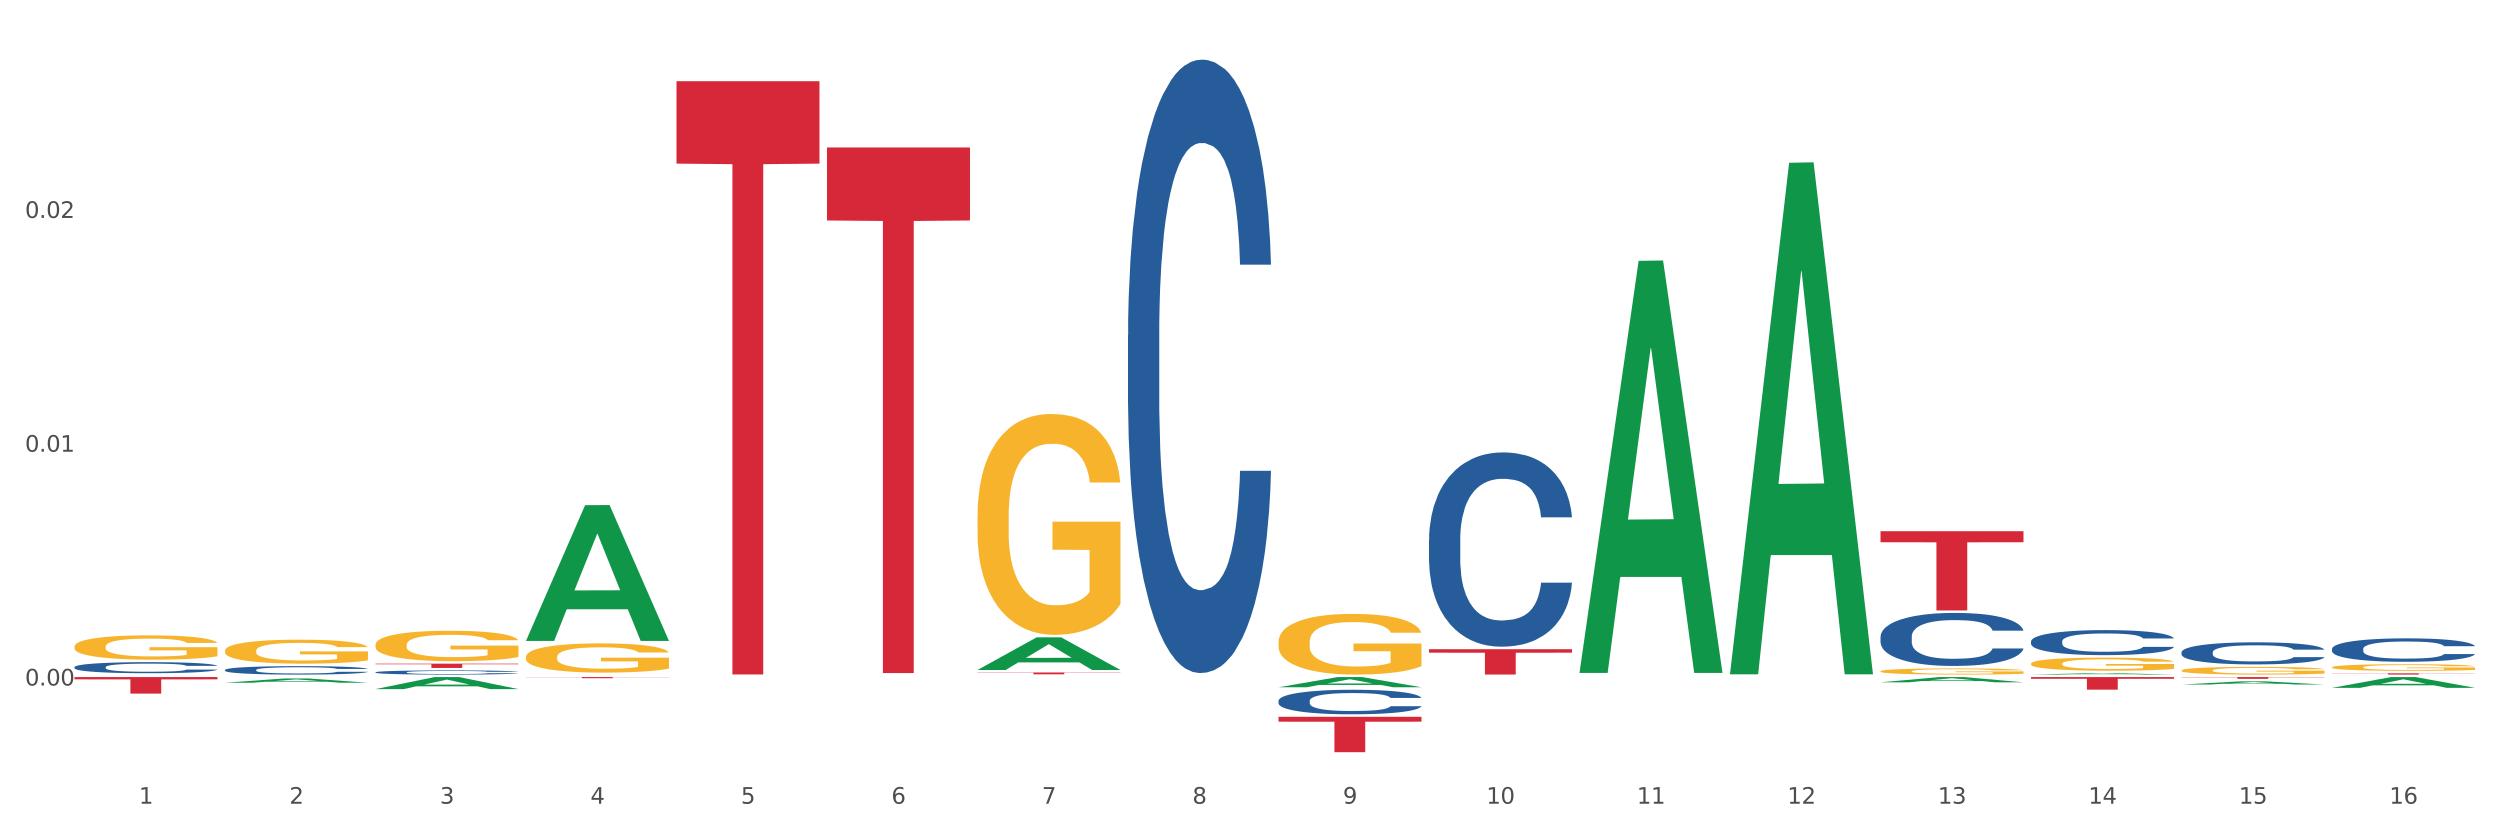<?xml version="1.0" encoding="utf-8" standalone="no"?>
<!DOCTYPE svg PUBLIC "-//W3C//DTD SVG 1.1//EN"
  "http://www.w3.org/Graphics/SVG/1.1/DTD/svg11.dtd">
<svg xmlns:xlink="http://www.w3.org/1999/xlink" width="1080pt" height="360pt" viewBox="0 0 1080 360" xmlns="http://www.w3.org/2000/svg" version="1.1">
 <rect x="0" y="0" width="1080" height="360" fill="#333333" stroke="none"/>
 <defs>
  <style type="text/css">*{stroke-linejoin: round; stroke-linecap: butt}</style>
 </defs>
 <g id="figure_1">
  <g id="patch_1">
   <path d="M 0 360 
L 1080 360 
L 1080 0 
L 0 0 
z
" style="fill: #ffffff; stroke: #ffffff; stroke-linejoin: miter"/>
  </g>
  <g id="axes_1">
   <g id="matplotlib.axis_1">
    <g id="xtick_1">
     <g id="text_1">
      <!-- 1 -->
      <g style="fill: #4d4d4d" transform="translate(60.004 347.204) scale(0.096 -0.096)">
       <defs>
        <path id="DejaVuSans-31" d="M 794 531 
L 1825 531 
L 1825 4091 
L 703 3866 
L 703 4441 
L 1819 4666 
L 2450 4666 
L 2450 531 
L 3481 531 
L 3481 0 
L 794 0 
L 794 531 
z
" transform="scale(0.016)"/>
       </defs>
       <use xlink:href="#DejaVuSans-31"/>
      </g>
     </g>
    </g>
    <g id="xtick_2">
     <g id="text_2">
      <!-- 2 -->
      <g style="fill: #4d4d4d" transform="translate(125.021 347.204) scale(0.096 -0.096)">
       <defs>
        <path id="DejaVuSans-32" d="M 1228 531 
L 3431 531 
L 3431 0 
L 469 0 
L 469 531 
Q 828 903 1448 1529 
Q 2069 2156 2228 2338 
Q 2531 2678 2651 2914 
Q 2772 3150 2772 3378 
Q 2772 3750 2511 3984 
Q 2250 4219 1831 4219 
Q 1534 4219 1204 4116 
Q 875 4013 500 3803 
L 500 4441 
Q 881 4594 1212 4672 
Q 1544 4750 1819 4750 
Q 2544 4750 2975 4387 
Q 3406 4025 3406 3419 
Q 3406 3131 3298 2873 
Q 3191 2616 2906 2266 
Q 2828 2175 2409 1742 
Q 1991 1309 1228 531 
z
" transform="scale(0.016)"/>
       </defs>
       <use xlink:href="#DejaVuSans-32"/>
      </g>
     </g>
    </g>
    <g id="xtick_3">
     <g id="text_3">
      <!-- 3 -->
      <g style="fill: #4d4d4d" transform="translate(190.039 347.204) scale(0.096 -0.096)">
       <defs>
        <path id="DejaVuSans-33" d="M 2597 2516 
Q 3050 2419 3304 2112 
Q 3559 1806 3559 1356 
Q 3559 666 3084 287 
Q 2609 -91 1734 -91 
Q 1441 -91 1130 -33 
Q 819 25 488 141 
L 488 750 
Q 750 597 1062 519 
Q 1375 441 1716 441 
Q 2309 441 2620 675 
Q 2931 909 2931 1356 
Q 2931 1769 2642 2001 
Q 2353 2234 1838 2234 
L 1294 2234 
L 1294 2753 
L 1863 2753 
Q 2328 2753 2575 2939 
Q 2822 3125 2822 3475 
Q 2822 3834 2567 4026 
Q 2313 4219 1838 4219 
Q 1578 4219 1281 4162 
Q 984 4106 628 3988 
L 628 4550 
Q 988 4650 1302 4700 
Q 1616 4750 1894 4750 
Q 2613 4750 3031 4423 
Q 3450 4097 3450 3541 
Q 3450 3153 3228 2886 
Q 3006 2619 2597 2516 
z
" transform="scale(0.016)"/>
       </defs>
       <use xlink:href="#DejaVuSans-33"/>
      </g>
     </g>
    </g>
    <g id="xtick_4">
     <g id="text_4">
      <!-- 4 -->
      <g style="fill: #4d4d4d" transform="translate(255.056 347.204) scale(0.096 -0.096)">
       <defs>
        <path id="DejaVuSans-34" d="M 2419 4116 
L 825 1625 
L 2419 1625 
L 2419 4116 
z
M 2253 4666 
L 3047 4666 
L 3047 1625 
L 3713 1625 
L 3713 1100 
L 3047 1100 
L 3047 0 
L 2419 0 
L 2419 1100 
L 313 1100 
L 313 1709 
L 2253 4666 
z
" transform="scale(0.016)"/>
       </defs>
       <use xlink:href="#DejaVuSans-34"/>
      </g>
     </g>
    </g>
    <g id="xtick_5">
     <g id="text_5">
      <!-- 5 -->
      <g style="fill: #4d4d4d" transform="translate(320.073 347.204) scale(0.096 -0.096)">
       <defs>
        <path id="DejaVuSans-35" d="M 691 4666 
L 3169 4666 
L 3169 4134 
L 1269 4134 
L 1269 2991 
Q 1406 3038 1543 3061 
Q 1681 3084 1819 3084 
Q 2600 3084 3056 2656 
Q 3513 2228 3513 1497 
Q 3513 744 3044 326 
Q 2575 -91 1722 -91 
Q 1428 -91 1123 -41 
Q 819 9 494 109 
L 494 744 
Q 775 591 1075 516 
Q 1375 441 1709 441 
Q 2250 441 2565 725 
Q 2881 1009 2881 1497 
Q 2881 1984 2565 2268 
Q 2250 2553 1709 2553 
Q 1456 2553 1204 2497 
Q 953 2441 691 2322 
L 691 4666 
z
" transform="scale(0.016)"/>
       </defs>
       <use xlink:href="#DejaVuSans-35"/>
      </g>
     </g>
    </g>
    <g id="xtick_6">
     <g id="text_6">
      <!-- 6 -->
      <g style="fill: #4d4d4d" transform="translate(385.09 347.204) scale(0.096 -0.096)">
       <defs>
        <path id="DejaVuSans-36" d="M 2113 2584 
Q 1688 2584 1439 2293 
Q 1191 2003 1191 1497 
Q 1191 994 1439 701 
Q 1688 409 2113 409 
Q 2538 409 2786 701 
Q 3034 994 3034 1497 
Q 3034 2003 2786 2293 
Q 2538 2584 2113 2584 
z
M 3366 4563 
L 3366 3988 
Q 3128 4100 2886 4159 
Q 2644 4219 2406 4219 
Q 1781 4219 1451 3797 
Q 1122 3375 1075 2522 
Q 1259 2794 1537 2939 
Q 1816 3084 2150 3084 
Q 2853 3084 3261 2657 
Q 3669 2231 3669 1497 
Q 3669 778 3244 343 
Q 2819 -91 2113 -91 
Q 1303 -91 875 529 
Q 447 1150 447 2328 
Q 447 3434 972 4092 
Q 1497 4750 2381 4750 
Q 2619 4750 2861 4703 
Q 3103 4656 3366 4563 
z
" transform="scale(0.016)"/>
       </defs>
       <use xlink:href="#DejaVuSans-36"/>
      </g>
     </g>
    </g>
    <g id="xtick_7">
     <g id="text_7">
      <!-- 7 -->
      <g style="fill: #4d4d4d" transform="translate(450.108 347.204) scale(0.096 -0.096)">
       <defs>
        <path id="DejaVuSans-37" d="M 525 4666 
L 3525 4666 
L 3525 4397 
L 1831 0 
L 1172 0 
L 2766 4134 
L 525 4134 
L 525 4666 
z
" transform="scale(0.016)"/>
       </defs>
       <use xlink:href="#DejaVuSans-37"/>
      </g>
     </g>
    </g>
    <g id="xtick_8">
     <g id="text_8">
      <!-- 8 -->
      <g style="fill: #4d4d4d" transform="translate(515.125 347.204) scale(0.096 -0.096)">
       <defs>
        <path id="DejaVuSans-38" d="M 2034 2216 
Q 1584 2216 1326 1975 
Q 1069 1734 1069 1313 
Q 1069 891 1326 650 
Q 1584 409 2034 409 
Q 2484 409 2743 651 
Q 3003 894 3003 1313 
Q 3003 1734 2745 1975 
Q 2488 2216 2034 2216 
z
M 1403 2484 
Q 997 2584 770 2862 
Q 544 3141 544 3541 
Q 544 4100 942 4425 
Q 1341 4750 2034 4750 
Q 2731 4750 3128 4425 
Q 3525 4100 3525 3541 
Q 3525 3141 3298 2862 
Q 3072 2584 2669 2484 
Q 3125 2378 3379 2068 
Q 3634 1759 3634 1313 
Q 3634 634 3220 271 
Q 2806 -91 2034 -91 
Q 1263 -91 848 271 
Q 434 634 434 1313 
Q 434 1759 690 2068 
Q 947 2378 1403 2484 
z
M 1172 3481 
Q 1172 3119 1398 2916 
Q 1625 2713 2034 2713 
Q 2441 2713 2670 2916 
Q 2900 3119 2900 3481 
Q 2900 3844 2670 4047 
Q 2441 4250 2034 4250 
Q 1625 4250 1398 4047 
Q 1172 3844 1172 3481 
z
" transform="scale(0.016)"/>
       </defs>
       <use xlink:href="#DejaVuSans-38"/>
      </g>
     </g>
    </g>
    <g id="xtick_9">
     <g id="text_9">
      <!-- 9 -->
      <g style="fill: #4d4d4d" transform="translate(580.142 347.204) scale(0.096 -0.096)">
       <defs>
        <path id="DejaVuSans-39" d="M 703 97 
L 703 672 
Q 941 559 1184 500 
Q 1428 441 1663 441 
Q 2288 441 2617 861 
Q 2947 1281 2994 2138 
Q 2813 1869 2534 1725 
Q 2256 1581 1919 1581 
Q 1219 1581 811 2004 
Q 403 2428 403 3163 
Q 403 3881 828 4315 
Q 1253 4750 1959 4750 
Q 2769 4750 3195 4129 
Q 3622 3509 3622 2328 
Q 3622 1225 3098 567 
Q 2575 -91 1691 -91 
Q 1453 -91 1209 -44 
Q 966 3 703 97 
z
M 1959 2075 
Q 2384 2075 2632 2365 
Q 2881 2656 2881 3163 
Q 2881 3666 2632 3958 
Q 2384 4250 1959 4250 
Q 1534 4250 1286 3958 
Q 1038 3666 1038 3163 
Q 1038 2656 1286 2365 
Q 1534 2075 1959 2075 
z
" transform="scale(0.016)"/>
       </defs>
       <use xlink:href="#DejaVuSans-39"/>
      </g>
     </g>
    </g>
    <g id="xtick_10">
     <g id="text_10">
      <!-- 10 -->
      <g style="fill: #4d4d4d" transform="translate(642.105 347.204) scale(0.096 -0.096)">
       <defs>
        <path id="DejaVuSans-30" d="M 2034 4250 
Q 1547 4250 1301 3770 
Q 1056 3291 1056 2328 
Q 1056 1369 1301 889 
Q 1547 409 2034 409 
Q 2525 409 2770 889 
Q 3016 1369 3016 2328 
Q 3016 3291 2770 3770 
Q 2525 4250 2034 4250 
z
M 2034 4750 
Q 2819 4750 3233 4129 
Q 3647 3509 3647 2328 
Q 3647 1150 3233 529 
Q 2819 -91 2034 -91 
Q 1250 -91 836 529 
Q 422 1150 422 2328 
Q 422 3509 836 4129 
Q 1250 4750 2034 4750 
z
" transform="scale(0.016)"/>
       </defs>
       <use xlink:href="#DejaVuSans-31"/>
       <use xlink:href="#DejaVuSans-30" transform="translate(63.623 0)"/>
      </g>
     </g>
    </g>
    <g id="xtick_11">
     <g id="text_11">
      <!-- 11 -->
      <g style="fill: #4d4d4d" transform="translate(707.123 347.204) scale(0.096 -0.096)">
       <use xlink:href="#DejaVuSans-31"/>
       <use xlink:href="#DejaVuSans-31" transform="translate(63.623 0)"/>
      </g>
     </g>
    </g>
    <g id="xtick_12">
     <g id="text_12">
      <!-- 12 -->
      <g style="fill: #4d4d4d" transform="translate(772.14 347.204) scale(0.096 -0.096)">
       <use xlink:href="#DejaVuSans-31"/>
       <use xlink:href="#DejaVuSans-32" transform="translate(63.623 0)"/>
      </g>
     </g>
    </g>
    <g id="xtick_13">
     <g id="text_13">
      <!-- 13 -->
      <g style="fill: #4d4d4d" transform="translate(837.157 347.204) scale(0.096 -0.096)">
       <use xlink:href="#DejaVuSans-31"/>
       <use xlink:href="#DejaVuSans-33" transform="translate(63.623 0)"/>
      </g>
     </g>
    </g>
    <g id="xtick_14">
     <g id="text_14">
      <!-- 14 -->
      <g style="fill: #4d4d4d" transform="translate(902.174 347.204) scale(0.096 -0.096)">
       <use xlink:href="#DejaVuSans-31"/>
       <use xlink:href="#DejaVuSans-34" transform="translate(63.623 0)"/>
      </g>
     </g>
    </g>
    <g id="xtick_15">
     <g id="text_15">
      <!-- 15 -->
      <g style="fill: #4d4d4d" transform="translate(967.192 347.204) scale(0.096 -0.096)">
       <use xlink:href="#DejaVuSans-31"/>
       <use xlink:href="#DejaVuSans-35" transform="translate(63.623 0)"/>
      </g>
     </g>
    </g>
    <g id="xtick_16">
     <g id="text_16">
      <!-- 16 -->
      <g style="fill: #4d4d4d" transform="translate(1032.209 347.204) scale(0.096 -0.096)">
       <use xlink:href="#DejaVuSans-31"/>
       <use xlink:href="#DejaVuSans-36" transform="translate(63.623 0)"/>
      </g>
     </g>
    </g>
    <g id="xtick_17"/>
    <g id="xtick_18"/>
    <g id="xtick_19"/>
    <g id="xtick_20"/>
    <g id="xtick_21"/>
    <g id="xtick_22"/>
    <g id="xtick_23"/>
    <g id="xtick_24"/>
    <g id="xtick_25"/>
    <g id="xtick_26"/>
    <g id="xtick_27"/>
    <g id="xtick_28"/>
    <g id="xtick_29"/>
    <g id="xtick_30"/>
    <g id="xtick_31"/>
   </g>
   <g id="matplotlib.axis_2">
    <g id="ytick_1">
     <g id="text_17">
      <!-- 0.00 -->
      <g style="fill: #4d4d4d" transform="translate(10.8 296.14) scale(0.096 -0.096)">
       <defs>
        <path id="DejaVuSans-2e" d="M 684 794 
L 1344 794 
L 1344 0 
L 684 0 
L 684 794 
z
" transform="scale(0.016)"/>
       </defs>
       <use xlink:href="#DejaVuSans-30"/>
       <use xlink:href="#DejaVuSans-2e" transform="translate(63.623 0)"/>
       <use xlink:href="#DejaVuSans-30" transform="translate(95.41 0)"/>
       <use xlink:href="#DejaVuSans-30" transform="translate(159.033 0)"/>
      </g>
     </g>
    </g>
    <g id="ytick_2">
     <g id="text_18">
      <!-- 0.01 -->
      <g style="fill: #4d4d4d" transform="translate(10.8 195.139) scale(0.096 -0.096)">
       <use xlink:href="#DejaVuSans-30"/>
       <use xlink:href="#DejaVuSans-2e" transform="translate(63.623 0)"/>
       <use xlink:href="#DejaVuSans-30" transform="translate(95.41 0)"/>
       <use xlink:href="#DejaVuSans-31" transform="translate(159.033 0)"/>
      </g>
     </g>
    </g>
    <g id="ytick_3">
     <g id="text_19">
      <!-- 0.02 -->
      <g style="fill: #4d4d4d" transform="translate(10.8 94.139) scale(0.096 -0.096)">
       <use xlink:href="#DejaVuSans-30"/>
       <use xlink:href="#DejaVuSans-2e" transform="translate(63.623 0)"/>
       <use xlink:href="#DejaVuSans-30" transform="translate(95.41 0)"/>
       <use xlink:href="#DejaVuSans-32" transform="translate(159.033 0)"/>
      </g>
     </g>
    </g>
    <g id="ytick_4"/>
    <g id="ytick_5"/>
    <g id="ytick_6"/>
   </g>
   <g id="PolyCollection_1">
    <path d="M 1007.434 297.137 
L 1007.497 297.133 
L 1032.968 292.497 
L 1043.538 292.493 
L 1069.2 297.146 
L 1056.974 297.146 
L 1051.434 296.062 
L 1025.136 296.062 
L 1024.945 296.08 
L 1019.596 297.146 
L 1007.434 297.146 
L 1007.434 297.137 
L 1028.447 295.416 
L 1048.123 295.411 
L 1038.38 293.485 
L 1038.253 293.476 
L 1038.126 293.489 
L 1028.383 295.411 
L 1028.447 295.416 
L 1007.434 297.137 
z
" clip-path="url(#pf721177bfb)" style="fill: #109648"/>
    <path d="M 227.227 276.772 
L 227.29 276.716 
L 252.761 218.239 
L 263.331 218.184 
L 288.993 276.882 
L 276.767 276.882 
L 271.227 263.213 
L 244.929 263.213 
L 244.738 263.434 
L 239.389 276.882 
L 227.227 276.882 
L 227.227 276.772 
L 248.24 255.056 
L 267.916 255.001 
L 258.174 230.695 
L 258.046 230.585 
L 257.919 230.75 
L 248.176 255.001 
L 248.24 255.056 
L 227.227 276.772 
z
" clip-path="url(#pf721177bfb)" style="fill: #109648"/>
    <path d="M 422.278 289.417 
L 422.342 289.404 
L 447.813 275.334 
L 458.383 275.32 
L 484.045 289.444 
L 471.819 289.444 
L 466.279 286.155 
L 439.981 286.155 
L 439.79 286.208 
L 434.441 289.444 
L 422.278 289.444 
L 422.278 289.417 
L 443.292 284.192 
L 462.968 284.179 
L 453.225 278.331 
L 453.098 278.304 
L 452.971 278.344 
L 443.228 284.179 
L 443.292 284.192 
L 422.278 289.417 
z
" clip-path="url(#pf721177bfb)" style="fill: #109648"/>
    <path d="M 357.261 63.692 
L 419.028 63.692 
L 419.028 95.246 
L 394.731 95.46 
L 394.731 290.755 
L 381.412 290.755 
L 381.412 95.46 
L 357.261 95.246 
L 357.261 63.905 
L 357.261 63.692 
z
" clip-path="url(#pf721177bfb)" style="fill: #d62839"/>
    <path d="M 162.209 297.687 
L 162.273 297.682 
L 187.744 292.498 
L 198.314 292.493 
L 223.976 297.697 
L 211.75 297.697 
L 206.21 296.485 
L 179.912 296.485 
L 179.721 296.505 
L 174.372 297.697 
L 162.209 297.697 
L 162.209 297.687 
L 183.223 295.762 
L 202.899 295.757 
L 193.156 293.602 
L 193.029 293.592 
L 192.902 293.607 
L 183.159 295.757 
L 183.223 295.762 
L 162.209 297.687 
z
" clip-path="url(#pf721177bfb)" style="fill: #109648"/>
    <path d="M 97.192 294.929 
L 97.256 294.927 
L 122.727 293.105 
L 133.297 293.103 
L 158.959 294.932 
L 146.733 294.932 
L 141.193 294.506 
L 114.894 294.506 
L 114.703 294.513 
L 109.354 294.932 
L 97.192 294.932 
L 97.192 294.929 
L 118.206 294.252 
L 137.882 294.25 
L 128.139 293.493 
L 128.012 293.49 
L 127.884 293.495 
L 118.142 294.25 
L 118.206 294.252 
L 97.192 294.929 
z
" clip-path="url(#pf721177bfb)" style="fill: #109648"/>
    <path d="M 552.313 309.645 
L 614.079 309.645 
L 614.079 311.772 
L 589.783 311.786 
L 589.783 324.95 
L 576.463 324.95 
L 576.463 311.786 
L 552.313 311.772 
L 552.313 309.659 
L 552.313 309.645 
z
" clip-path="url(#pf721177bfb)" style="fill: #d62839"/>
    <path d="M 942.416 295.728 
L 942.48 295.726 
L 967.951 294.338 
L 978.521 294.336 
L 1004.183 295.73 
L 991.957 295.73 
L 986.417 295.406 
L 960.118 295.406 
L 959.927 295.411 
L 954.579 295.73 
L 942.416 295.73 
L 942.416 295.728 
L 963.43 295.212 
L 983.106 295.211 
L 973.363 294.633 
L 973.236 294.631 
L 973.109 294.635 
L 963.366 295.211 
L 963.43 295.212 
L 942.416 295.728 
z
" clip-path="url(#pf721177bfb)" style="fill: #109648"/>
    <path d="M 812.382 294.757 
L 812.446 294.755 
L 837.916 292.495 
L 848.487 292.493 
L 874.148 294.761 
L 861.922 294.761 
L 856.382 294.233 
L 830.084 294.233 
L 829.893 294.242 
L 824.544 294.761 
L 812.382 294.761 
L 812.382 294.757 
L 833.395 293.918 
L 853.071 293.916 
L 843.329 292.977 
L 843.201 292.972 
L 843.074 292.979 
L 833.332 293.916 
L 833.395 293.918 
L 812.382 294.757 
z
" clip-path="url(#pf721177bfb)" style="fill: #109648"/>
    <path d="M 877.399 291.425 
L 877.463 291.424 
L 902.933 290.813 
L 913.504 290.813 
L 939.166 291.426 
L 926.94 291.426 
L 921.4 291.283 
L 895.101 291.283 
L 894.91 291.286 
L 889.561 291.426 
L 877.399 291.426 
L 877.399 291.425 
L 898.412 291.198 
L 918.089 291.197 
L 908.346 290.943 
L 908.219 290.942 
L 908.091 290.944 
L 898.349 291.197 
L 898.412 291.198 
L 877.399 291.425 
z
" clip-path="url(#pf721177bfb)" style="fill: #109648"/>
    <path d="M 682.347 290.385 
L 682.411 290.217 
L 707.882 112.687 
L 718.452 112.52 
L 744.114 290.719 
L 731.888 290.719 
L 726.348 249.223 
L 700.05 249.223 
L 699.859 249.892 
L 694.51 290.719 
L 682.347 290.719 
L 682.347 290.385 
L 703.361 224.459 
L 723.037 224.292 
L 713.294 150.502 
L 713.167 150.168 
L 713.04 150.67 
L 703.297 224.292 
L 703.361 224.459 
L 682.347 290.385 
z
" clip-path="url(#pf721177bfb)" style="fill: #109648"/>
    <path d="M 747.365 290.896 
L 747.428 290.688 
L 772.899 70.32 
L 783.469 70.113 
L 809.131 291.311 
L 796.905 291.311 
L 791.365 239.802 
L 765.067 239.802 
L 764.876 240.633 
L 759.527 291.311 
L 747.365 291.311 
L 747.365 290.896 
L 768.378 209.063 
L 788.054 208.855 
L 778.312 117.26 
L 778.184 116.845 
L 778.057 117.468 
L 768.314 208.855 
L 768.378 209.063 
L 747.365 290.896 
z
" clip-path="url(#pf721177bfb)" style="fill: #109648"/>
    <path d="M 552.313 296.9 
L 552.377 296.896 
L 577.847 292.497 
L 588.418 292.493 
L 614.079 296.908 
L 601.853 296.908 
L 596.314 295.88 
L 570.015 295.88 
L 569.824 295.897 
L 564.475 296.908 
L 552.313 296.908 
L 552.313 296.9 
L 573.326 295.267 
L 593.002 295.263 
L 583.26 293.434 
L 583.132 293.426 
L 583.005 293.438 
L 573.263 295.263 
L 573.326 295.267 
L 552.313 296.9 
z
" clip-path="url(#pf721177bfb)" style="fill: #109648"/>
    <path d="M 617.33 280.441 
L 679.097 280.441 
L 679.097 281.963 
L 654.8 281.974 
L 654.8 291.394 
L 641.481 291.394 
L 641.481 281.974 
L 617.33 281.963 
L 617.33 280.451 
L 617.33 280.441 
z
" clip-path="url(#pf721177bfb)" style="fill: #d62839"/>
    <path d="M 422.278 290.51 
L 484.045 290.51 
L 484.045 290.621 
L 459.748 290.622 
L 459.748 291.307 
L 446.429 291.307 
L 446.429 290.622 
L 422.278 290.621 
L 422.278 290.511 
L 422.278 290.51 
z
" clip-path="url(#pf721177bfb)" style="fill: #d62839"/>
    <path d="M 32.175 292.493 
L 93.941 292.493 
L 93.941 293.485 
L 69.645 293.492 
L 69.645 299.63 
L 56.325 299.63 
L 56.325 293.492 
L 32.175 293.485 
L 32.175 292.5 
L 32.175 292.493 
z
" clip-path="url(#pf721177bfb)" style="fill: #d62839"/>
    <path d="M 1007.434 288.267 
L 1007.507 288.264 
L 1007.507 288.17 
L 1007.652 288.09 
L 1008.382 287.894 
L 1009.475 287.733 
L 1010.278 287.647 
L 1011.08 287.577 
L 1012.028 287.506 
L 1013.195 287.433 
L 1015.309 287.327 
L 1016.622 287.272 
L 1018.226 287.215 
L 1021.143 287.131 
L 1023.258 287.085 
L 1025.446 287.046 
L 1029.019 286.999 
L 1031.353 286.978 
L 1033.832 286.962 
L 1036.822 286.952 
L 1039.083 286.949 
L 1044.041 286.957 
L 1048.271 286.98 
L 1050.313 286.999 
L 1052.938 287.03 
L 1054.324 287.051 
L 1056.584 287.092 
L 1058.918 287.147 
L 1060.522 287.194 
L 1062.929 287.282 
L 1064.752 287.371 
L 1066.429 287.48 
L 1067.304 287.556 
L 1067.96 287.626 
L 1068.544 287.707 
L 1069.127 287.834 
L 1056.001 287.834 
L 1055.49 287.743 
L 1054.688 287.657 
L 1053.521 287.574 
L 1052.5 287.522 
L 1050.75 287.457 
L 1049.146 287.415 
L 1047.469 287.384 
L 1045.427 287.358 
L 1043.823 287.345 
L 1041.562 287.335 
L 1037.114 287.337 
L 1034.124 287.358 
L 1032.082 287.384 
L 1030.769 287.407 
L 1029.602 287.433 
L 1028.29 287.47 
L 1026.758 287.525 
L 1025.665 287.574 
L 1024.571 287.637 
L 1023.696 287.699 
L 1022.893 287.772 
L 1022.237 287.85 
L 1021.727 287.931 
L 1021.289 288.03 
L 1020.925 288.194 
L 1020.925 288.55 
L 1021.07 288.631 
L 1021.435 288.738 
L 1021.873 288.819 
L 1022.602 288.915 
L 1023.258 288.98 
L 1024.498 289.074 
L 1025.883 289.152 
L 1026.977 289.201 
L 1028.071 289.243 
L 1029.967 289.3 
L 1032.082 289.347 
L 1033.905 289.376 
L 1036.384 289.402 
L 1038.062 289.412 
L 1039.52 289.417 
L 1043.093 289.417 
L 1045.646 289.41 
L 1048.49 289.391 
L 1050.677 289.368 
L 1052.5 289.339 
L 1054.542 289.292 
L 1055.855 289.248 
L 1055.855 288.704 
L 1039.812 288.701 
L 1039.812 288.339 
L 1069.2 288.339 
L 1069.2 289.402 
L 1067.96 289.456 
L 1066.575 289.506 
L 1065.116 289.55 
L 1062.929 289.605 
L 1060.303 289.657 
L 1057.97 289.693 
L 1055.49 289.725 
L 1052.573 289.753 
L 1048.781 289.779 
L 1046.448 289.79 
L 1043.531 289.797 
L 1040.103 289.8 
L 1037.114 289.795 
L 1034.197 289.782 
L 1031.134 289.758 
L 1028.144 289.725 
L 1025.883 289.691 
L 1023.623 289.649 
L 1021.216 289.594 
L 1019.32 289.542 
L 1017.862 289.495 
L 1016.257 289.436 
L 1014.507 289.357 
L 1013.195 289.287 
L 1012.028 289.214 
L 1010.788 289.121 
L 1009.913 289.04 
L 1009.038 288.938 
L 1008.527 288.863 
L 1007.944 288.746 
L 1007.507 288.582 
L 1007.434 288.267 
z
" clip-path="url(#pf721177bfb)" style="fill: #f7b32b"/>
    <path d="M 942.416 289.631 
L 942.489 289.628 
L 942.489 289.518 
L 942.635 289.423 
L 943.364 289.195 
L 944.458 289.006 
L 945.26 288.905 
L 946.063 288.823 
L 947.011 288.741 
L 948.177 288.655 
L 950.292 288.53 
L 951.605 288.466 
L 953.209 288.399 
L 956.126 288.302 
L 958.241 288.247 
L 960.429 288.201 
L 964.002 288.146 
L 966.335 288.122 
L 968.815 288.103 
L 971.805 288.091 
L 974.065 288.088 
L 979.024 288.097 
L 983.254 288.125 
L 985.296 288.146 
L 987.921 288.183 
L 989.306 288.207 
L 991.567 288.256 
L 993.901 288.32 
L 995.505 288.375 
L 997.911 288.478 
L 999.734 288.582 
L 1001.412 288.71 
L 1002.287 288.798 
L 1002.943 288.881 
L 1003.526 288.975 
L 1004.11 289.125 
L 990.984 289.125 
L 990.473 289.018 
L 989.671 288.917 
L 988.504 288.82 
L 987.483 288.759 
L 985.733 288.683 
L 984.129 288.634 
L 982.451 288.597 
L 980.41 288.567 
L 978.805 288.552 
L 976.545 288.539 
L 972.096 288.542 
L 969.106 288.567 
L 967.065 288.597 
L 965.752 288.625 
L 964.585 288.655 
L 963.273 288.698 
L 961.741 288.762 
L 960.647 288.82 
L 959.553 288.893 
L 958.678 288.966 
L 957.876 289.051 
L 957.22 289.143 
L 956.709 289.237 
L 956.272 289.353 
L 955.907 289.545 
L 955.907 289.963 
L 956.053 290.057 
L 956.418 290.182 
L 956.855 290.277 
L 957.585 290.39 
L 958.241 290.466 
L 959.481 290.576 
L 960.866 290.667 
L 961.96 290.725 
L 963.054 290.774 
L 964.95 290.841 
L 967.065 290.896 
L 968.888 290.929 
L 971.367 290.96 
L 973.044 290.972 
L 974.503 290.978 
L 978.076 290.978 
L 980.628 290.969 
L 983.472 290.948 
L 985.66 290.92 
L 987.483 290.887 
L 989.525 290.832 
L 990.838 290.78 
L 990.838 290.143 
L 974.795 290.14 
L 974.795 289.716 
L 1004.183 289.716 
L 1004.183 290.96 
L 1002.943 291.024 
L 1001.558 291.082 
L 1000.099 291.133 
L 997.911 291.198 
L 995.286 291.258 
L 992.953 291.301 
L 990.473 291.338 
L 987.556 291.371 
L 983.764 291.402 
L 981.431 291.414 
L 978.514 291.423 
L 975.086 291.426 
L 972.096 291.42 
L 969.179 291.405 
L 966.117 291.377 
L 963.127 291.338 
L 960.866 291.298 
L 958.605 291.249 
L 956.199 291.185 
L 954.303 291.124 
L 952.844 291.069 
L 951.24 290.999 
L 949.49 290.908 
L 948.177 290.826 
L 947.011 290.74 
L 945.771 290.631 
L 944.896 290.536 
L 944.021 290.417 
L 943.51 290.329 
L 942.927 290.192 
L 942.489 290 
L 942.416 289.631 
z
" clip-path="url(#pf721177bfb)" style="fill: #f7b32b"/>
    <path d="M 32.175 279.329 
L 32.248 279.319 
L 32.248 278.974 
L 32.394 278.676 
L 33.123 277.957 
L 34.217 277.362 
L 35.019 277.045 
L 35.821 276.786 
L 36.769 276.527 
L 37.936 276.259 
L 40.051 275.866 
L 41.363 275.664 
L 42.968 275.453 
L 45.885 275.146 
L 47.999 274.973 
L 50.187 274.83 
L 53.76 274.657 
L 56.094 274.58 
L 58.573 274.523 
L 61.563 274.484 
L 63.824 274.475 
L 68.783 274.503 
L 73.012 274.59 
L 75.054 274.657 
L 77.679 274.772 
L 79.065 274.849 
L 81.326 275.002 
L 83.659 275.204 
L 85.263 275.376 
L 87.67 275.703 
L 89.493 276.029 
L 91.17 276.432 
L 92.045 276.71 
L 92.702 276.969 
L 93.285 277.266 
L 93.868 277.736 
L 80.742 277.736 
L 80.232 277.4 
L 79.43 277.084 
L 78.263 276.777 
L 77.242 276.585 
L 75.492 276.345 
L 73.887 276.192 
L 72.21 276.077 
L 70.168 275.981 
L 68.564 275.933 
L 66.303 275.894 
L 61.855 275.904 
L 58.865 275.981 
L 56.823 276.077 
L 55.511 276.163 
L 54.344 276.259 
L 53.031 276.393 
L 51.5 276.595 
L 50.406 276.777 
L 49.312 277.007 
L 48.437 277.237 
L 47.635 277.506 
L 46.979 277.794 
L 46.468 278.091 
L 46.031 278.456 
L 45.666 279.06 
L 45.666 280.374 
L 45.812 280.671 
L 46.176 281.065 
L 46.614 281.362 
L 47.343 281.717 
L 47.999 281.957 
L 49.239 282.302 
L 50.625 282.59 
L 51.719 282.772 
L 52.812 282.926 
L 54.708 283.137 
L 56.823 283.309 
L 58.646 283.415 
L 61.126 283.511 
L 62.803 283.549 
L 64.261 283.568 
L 67.835 283.568 
L 70.387 283.54 
L 73.231 283.473 
L 75.419 283.386 
L 77.242 283.281 
L 79.284 283.108 
L 80.596 282.945 
L 80.596 280.94 
L 64.553 280.93 
L 64.553 279.597 
L 93.941 279.597 
L 93.941 283.511 
L 92.702 283.712 
L 91.316 283.895 
L 89.858 284.058 
L 87.67 284.259 
L 85.045 284.451 
L 82.711 284.585 
L 80.232 284.7 
L 77.315 284.806 
L 73.523 284.902 
L 71.189 284.94 
L 68.272 284.969 
L 64.845 284.979 
L 61.855 284.959 
L 58.938 284.911 
L 55.875 284.825 
L 52.885 284.7 
L 50.625 284.576 
L 48.364 284.422 
L 45.958 284.221 
L 44.062 284.029 
L 42.603 283.856 
L 40.999 283.636 
L 39.249 283.348 
L 37.936 283.089 
L 36.769 282.82 
L 35.529 282.475 
L 34.654 282.178 
L 33.779 281.803 
L 33.269 281.525 
L 32.685 281.094 
L 32.248 280.489 
L 32.175 279.329 
z
" clip-path="url(#pf721177bfb)" style="fill: #f7b32b"/>
    <path d="M 97.192 281.13 
L 97.265 281.121 
L 97.265 280.78 
L 97.411 280.487 
L 98.14 279.777 
L 99.234 279.191 
L 100.036 278.878 
L 100.838 278.623 
L 101.786 278.367 
L 102.953 278.102 
L 105.068 277.715 
L 106.381 277.516 
L 107.985 277.308 
L 110.902 277.005 
L 113.017 276.835 
L 115.204 276.693 
L 118.778 276.522 
L 121.111 276.447 
L 123.591 276.39 
L 126.58 276.352 
L 128.841 276.343 
L 133.8 276.371 
L 138.03 276.456 
L 140.071 276.522 
L 142.697 276.636 
L 144.082 276.712 
L 146.343 276.863 
L 148.676 277.062 
L 150.281 277.232 
L 152.687 277.554 
L 154.51 277.875 
L 156.188 278.273 
L 157.063 278.547 
L 157.719 278.803 
L 158.302 279.096 
L 158.886 279.56 
L 145.759 279.56 
L 145.249 279.228 
L 144.447 278.916 
L 143.28 278.613 
L 142.259 278.424 
L 140.509 278.188 
L 138.905 278.036 
L 137.227 277.923 
L 135.185 277.828 
L 133.581 277.781 
L 131.321 277.743 
L 126.872 277.752 
L 123.882 277.828 
L 121.84 277.923 
L 120.528 278.008 
L 119.361 278.102 
L 118.048 278.235 
L 116.517 278.434 
L 115.423 278.613 
L 114.329 278.84 
L 113.454 279.068 
L 112.652 279.332 
L 111.996 279.616 
L 111.485 279.91 
L 111.048 280.269 
L 110.683 280.865 
L 110.683 282.161 
L 110.829 282.455 
L 111.194 282.843 
L 111.631 283.136 
L 112.36 283.486 
L 113.017 283.723 
L 114.256 284.063 
L 115.642 284.347 
L 116.736 284.527 
L 117.83 284.678 
L 119.726 284.886 
L 121.84 285.057 
L 123.664 285.161 
L 126.143 285.255 
L 127.82 285.293 
L 129.279 285.312 
L 132.852 285.312 
L 135.404 285.284 
L 138.248 285.217 
L 140.436 285.132 
L 142.259 285.028 
L 144.301 284.858 
L 145.614 284.697 
L 145.614 282.72 
L 129.57 282.71 
L 129.57 281.395 
L 158.959 281.395 
L 158.959 285.255 
L 157.719 285.454 
L 156.333 285.634 
L 154.875 285.795 
L 152.687 285.993 
L 150.062 286.183 
L 147.728 286.315 
L 145.249 286.429 
L 142.332 286.533 
L 138.54 286.627 
L 136.206 286.665 
L 133.289 286.693 
L 129.862 286.703 
L 126.872 286.684 
L 123.955 286.637 
L 120.892 286.552 
L 117.903 286.429 
L 115.642 286.306 
L 113.381 286.154 
L 110.975 285.955 
L 109.079 285.766 
L 107.62 285.596 
L 106.016 285.378 
L 104.266 285.094 
L 102.953 284.839 
L 101.786 284.574 
L 100.547 284.233 
L 99.672 283.94 
L 98.797 283.571 
L 98.286 283.297 
L 97.703 282.871 
L 97.265 282.275 
L 97.192 281.13 
z
" clip-path="url(#pf721177bfb)" style="fill: #f7b32b"/>
    <path d="M 552.313 277.326 
L 552.386 277.302 
L 552.386 276.44 
L 552.532 275.698 
L 553.261 273.903 
L 554.355 272.419 
L 555.157 271.629 
L 555.959 270.982 
L 556.907 270.336 
L 558.074 269.666 
L 560.189 268.684 
L 561.501 268.181 
L 563.106 267.655 
L 566.023 266.889 
L 568.137 266.458 
L 570.325 266.099 
L 573.898 265.668 
L 576.232 265.476 
L 578.711 265.333 
L 581.701 265.237 
L 583.962 265.213 
L 588.921 265.285 
L 593.15 265.5 
L 595.192 265.668 
L 597.817 265.955 
L 599.203 266.147 
L 601.464 266.53 
L 603.797 267.032 
L 605.401 267.463 
L 607.808 268.277 
L 609.631 269.091 
L 611.308 270.097 
L 612.183 270.791 
L 612.84 271.437 
L 613.423 272.179 
L 614.006 273.352 
L 600.88 273.352 
L 600.37 272.514 
L 599.567 271.724 
L 598.401 270.958 
L 597.38 270.48 
L 595.63 269.881 
L 594.025 269.498 
L 592.348 269.211 
L 590.306 268.971 
L 588.702 268.852 
L 586.441 268.756 
L 581.993 268.78 
L 579.003 268.971 
L 576.961 269.211 
L 575.649 269.426 
L 574.482 269.666 
L 573.169 270.001 
L 571.638 270.504 
L 570.544 270.958 
L 569.45 271.533 
L 568.575 272.107 
L 567.773 272.778 
L 567.116 273.496 
L 566.606 274.238 
L 566.168 275.148 
L 565.804 276.656 
L 565.804 279.935 
L 565.95 280.678 
L 566.314 281.659 
L 566.752 282.401 
L 567.481 283.287 
L 568.137 283.885 
L 569.377 284.747 
L 570.763 285.465 
L 571.856 285.92 
L 572.95 286.303 
L 574.846 286.83 
L 576.961 287.261 
L 578.784 287.524 
L 581.264 287.763 
L 582.941 287.859 
L 584.399 287.907 
L 587.973 287.907 
L 590.525 287.835 
L 593.369 287.668 
L 595.557 287.452 
L 597.38 287.189 
L 599.422 286.758 
L 600.734 286.351 
L 600.734 281.348 
L 584.691 281.324 
L 584.691 277.996 
L 614.079 277.996 
L 614.079 287.763 
L 612.84 288.266 
L 611.454 288.721 
L 609.996 289.128 
L 607.808 289.631 
L 605.183 290.109 
L 602.849 290.445 
L 600.37 290.732 
L 597.453 290.995 
L 593.661 291.235 
L 591.327 291.33 
L 588.41 291.402 
L 584.983 291.426 
L 581.993 291.378 
L 579.076 291.259 
L 576.013 291.043 
L 573.023 290.732 
L 570.763 290.421 
L 568.502 290.038 
L 566.096 289.535 
L 564.199 289.056 
L 562.741 288.625 
L 561.137 288.075 
L 559.387 287.357 
L 558.074 286.71 
L 556.907 286.04 
L 555.667 285.178 
L 554.792 284.436 
L 553.917 283.502 
L 553.407 282.808 
L 552.823 281.731 
L 552.386 280.223 
L 552.313 277.326 
z
" clip-path="url(#pf721177bfb)" style="fill: #f7b32b"/>
    <path d="M 422.278 222.926 
L 422.351 222.839 
L 422.351 219.701 
L 422.497 217 
L 423.226 210.464 
L 424.32 205.061 
L 425.122 202.185 
L 425.925 199.833 
L 426.873 197.48 
L 428.039 195.04 
L 430.154 191.467 
L 431.467 189.637 
L 433.071 187.72 
L 435.988 184.931 
L 438.103 183.362 
L 440.291 182.055 
L 443.864 180.487 
L 446.197 179.789 
L 448.677 179.267 
L 451.667 178.918 
L 453.927 178.831 
L 458.886 179.092 
L 463.116 179.877 
L 465.158 180.487 
L 467.783 181.532 
L 469.168 182.229 
L 471.429 183.624 
L 473.763 185.454 
L 475.367 187.022 
L 477.773 189.985 
L 479.596 192.948 
L 481.274 196.608 
L 482.149 199.135 
L 482.805 201.488 
L 483.389 204.19 
L 483.972 208.46 
L 470.846 208.46 
L 470.335 205.41 
L 469.533 202.534 
L 468.366 199.745 
L 467.345 198.003 
L 465.595 195.824 
L 463.991 194.43 
L 462.314 193.384 
L 460.272 192.512 
L 458.667 192.077 
L 456.407 191.728 
L 451.958 191.815 
L 448.969 192.512 
L 446.927 193.384 
L 445.614 194.168 
L 444.447 195.04 
L 443.135 196.26 
L 441.603 198.09 
L 440.509 199.745 
L 439.416 201.837 
L 438.54 203.928 
L 437.738 206.368 
L 437.082 208.983 
L 436.571 211.684 
L 436.134 214.996 
L 435.769 220.486 
L 435.769 232.424 
L 435.915 235.126 
L 436.28 238.699 
L 436.717 241.4 
L 437.447 244.624 
L 438.103 246.803 
L 439.343 249.94 
L 440.728 252.555 
L 441.822 254.21 
L 442.916 255.605 
L 444.812 257.522 
L 446.927 259.09 
L 448.75 260.049 
L 451.229 260.92 
L 452.906 261.269 
L 454.365 261.443 
L 457.938 261.443 
L 460.49 261.182 
L 463.334 260.572 
L 465.522 259.788 
L 467.345 258.829 
L 469.387 257.26 
L 470.7 255.779 
L 470.7 237.566 
L 454.657 237.479 
L 454.657 225.366 
L 484.045 225.366 
L 484.045 260.92 
L 482.805 262.75 
L 481.42 264.406 
L 479.961 265.888 
L 477.773 267.718 
L 475.148 269.46 
L 472.815 270.681 
L 470.335 271.726 
L 467.418 272.685 
L 463.626 273.556 
L 461.293 273.905 
L 458.376 274.166 
L 454.948 274.253 
L 451.958 274.079 
L 449.041 273.643 
L 445.979 272.859 
L 442.989 271.726 
L 440.728 270.593 
L 438.468 269.199 
L 436.061 267.369 
L 434.165 265.626 
L 432.707 264.058 
L 431.102 262.053 
L 429.352 259.439 
L 428.039 257.086 
L 426.873 254.646 
L 425.633 251.509 
L 424.758 248.807 
L 423.883 245.409 
L 423.372 242.882 
L 422.789 238.96 
L 422.351 233.47 
L 422.278 222.926 
z
" clip-path="url(#pf721177bfb)" style="fill: #f7b32b"/>
    <path d="M 162.209 278.562 
L 162.282 278.55 
L 162.282 278.118 
L 162.428 277.746 
L 163.157 276.846 
L 164.251 276.102 
L 165.054 275.706 
L 165.856 275.382 
L 166.804 275.058 
L 167.97 274.722 
L 170.085 274.231 
L 171.398 273.979 
L 173.002 273.715 
L 175.919 273.331 
L 178.034 273.115 
L 180.222 272.935 
L 183.795 272.719 
L 186.128 272.623 
L 188.608 272.551 
L 191.598 272.503 
L 193.858 272.491 
L 198.817 272.527 
L 203.047 272.635 
L 205.089 272.719 
L 207.714 272.863 
L 209.099 272.959 
L 211.36 273.151 
L 213.694 273.403 
L 215.298 273.619 
L 217.704 274.027 
L 219.528 274.435 
L 221.205 274.938 
L 222.08 275.286 
L 222.736 275.61 
L 223.32 275.982 
L 223.903 276.57 
L 210.777 276.57 
L 210.266 276.15 
L 209.464 275.754 
L 208.297 275.37 
L 207.276 275.13 
L 205.526 274.83 
L 203.922 274.638 
L 202.245 274.495 
L 200.203 274.375 
L 198.598 274.315 
L 196.338 274.267 
L 191.889 274.279 
L 188.9 274.375 
L 186.858 274.495 
L 185.545 274.602 
L 184.378 274.722 
L 183.066 274.89 
L 181.534 275.142 
L 180.44 275.37 
L 179.347 275.658 
L 178.471 275.946 
L 177.669 276.282 
L 177.013 276.642 
L 176.503 277.014 
L 176.065 277.47 
L 175.7 278.226 
L 175.7 279.869 
L 175.846 280.241 
L 176.211 280.733 
L 176.648 281.105 
L 177.378 281.549 
L 178.034 281.849 
L 179.274 282.281 
L 180.659 282.641 
L 181.753 282.869 
L 182.847 283.061 
L 184.743 283.325 
L 186.858 283.541 
L 188.681 283.673 
L 191.16 283.793 
L 192.837 283.841 
L 194.296 283.865 
L 197.869 283.865 
L 200.422 283.829 
L 203.266 283.745 
L 205.453 283.637 
L 207.276 283.505 
L 209.318 283.289 
L 210.631 283.085 
L 210.631 280.577 
L 194.588 280.565 
L 194.588 278.898 
L 223.976 278.898 
L 223.976 283.793 
L 222.736 284.045 
L 221.351 284.273 
L 219.892 284.477 
L 217.704 284.729 
L 215.079 284.968 
L 212.746 285.136 
L 210.266 285.28 
L 207.349 285.412 
L 203.557 285.532 
L 201.224 285.58 
L 198.307 285.616 
L 194.879 285.628 
L 191.889 285.604 
L 188.972 285.544 
L 185.91 285.436 
L 182.92 285.28 
L 180.659 285.124 
L 178.399 284.932 
L 175.992 284.681 
L 174.096 284.441 
L 172.638 284.225 
L 171.033 283.949 
L 169.283 283.589 
L 167.97 283.265 
L 166.804 282.929 
L 165.564 282.497 
L 164.689 282.125 
L 163.814 281.657 
L 163.303 281.309 
L 162.72 280.769 
L 162.282 280.013 
L 162.209 278.562 
z
" clip-path="url(#pf721177bfb)" style="fill: #f7b32b"/>
    <path d="M 227.227 283.781 
L 227.3 283.77 
L 227.3 283.355 
L 227.445 282.997 
L 228.175 282.133 
L 229.269 281.418 
L 230.071 281.038 
L 230.873 280.727 
L 231.821 280.415 
L 232.988 280.093 
L 235.102 279.62 
L 236.415 279.378 
L 238.019 279.124 
L 240.936 278.756 
L 243.051 278.548 
L 245.239 278.375 
L 248.812 278.168 
L 251.146 278.076 
L 253.625 278.006 
L 256.615 277.96 
L 258.876 277.949 
L 263.834 277.983 
L 268.064 278.087 
L 270.106 278.168 
L 272.731 278.306 
L 274.117 278.398 
L 276.377 278.583 
L 278.711 278.825 
L 280.315 279.032 
L 282.722 279.424 
L 284.545 279.816 
L 286.222 280.3 
L 287.097 280.634 
L 287.753 280.946 
L 288.337 281.303 
L 288.92 281.868 
L 275.794 281.868 
L 275.283 281.464 
L 274.481 281.084 
L 273.315 280.715 
L 272.294 280.485 
L 270.543 280.196 
L 268.939 280.012 
L 267.262 279.874 
L 265.22 279.758 
L 263.616 279.701 
L 261.355 279.655 
L 256.907 279.666 
L 253.917 279.758 
L 251.875 279.874 
L 250.562 279.977 
L 249.396 280.093 
L 248.083 280.254 
L 246.552 280.496 
L 245.458 280.715 
L 244.364 280.992 
L 243.489 281.268 
L 242.687 281.591 
L 242.03 281.937 
L 241.52 282.294 
L 241.082 282.732 
L 240.718 283.458 
L 240.718 285.038 
L 240.863 285.395 
L 241.228 285.868 
L 241.666 286.225 
L 242.395 286.651 
L 243.051 286.94 
L 244.291 287.354 
L 245.676 287.7 
L 246.77 287.919 
L 247.864 288.104 
L 249.76 288.357 
L 251.875 288.565 
L 253.698 288.692 
L 256.177 288.807 
L 257.855 288.853 
L 259.313 288.876 
L 262.886 288.876 
L 265.439 288.841 
L 268.283 288.761 
L 270.47 288.657 
L 272.294 288.53 
L 274.335 288.323 
L 275.648 288.127 
L 275.648 285.718 
L 259.605 285.706 
L 259.605 284.104 
L 288.993 284.104 
L 288.993 288.807 
L 287.753 289.049 
L 286.368 289.268 
L 284.909 289.464 
L 282.722 289.706 
L 280.096 289.936 
L 277.763 290.098 
L 275.283 290.236 
L 272.366 290.363 
L 268.574 290.478 
L 266.241 290.524 
L 263.324 290.559 
L 259.897 290.57 
L 256.907 290.547 
L 253.99 290.49 
L 250.927 290.386 
L 247.937 290.236 
L 245.676 290.086 
L 243.416 289.902 
L 241.009 289.66 
L 239.113 289.429 
L 237.655 289.222 
L 236.05 288.957 
L 234.3 288.611 
L 232.988 288.3 
L 231.821 287.977 
L 230.581 287.562 
L 229.706 287.205 
L 228.831 286.755 
L 228.321 286.421 
L 227.737 285.902 
L 227.3 285.176 
L 227.227 283.781 
z
" clip-path="url(#pf721177bfb)" style="fill: #f7b32b"/>
    <path d="M 292.244 35.067 
L 354.01 35.067 
L 354.01 70.685 
L 329.714 70.926 
L 329.714 291.376 
L 316.394 291.376 
L 316.394 70.926 
L 292.244 70.685 
L 292.244 35.307 
L 292.244 35.067 
z
" clip-path="url(#pf721177bfb)" style="fill: #d62839"/>
    <path d="M 227.227 292.493 
L 288.993 292.493 
L 288.993 292.563 
L 264.696 292.563 
L 264.696 292.993 
L 251.377 292.993 
L 251.377 292.563 
L 227.227 292.563 
L 227.227 292.494 
L 227.227 292.493 
z
" clip-path="url(#pf721177bfb)" style="fill: #d62839"/>
    <path d="M 812.382 289.989 
L 812.455 289.986 
L 812.455 289.899 
L 812.601 289.823 
L 813.33 289.64 
L 814.424 289.489 
L 815.226 289.408 
L 816.028 289.342 
L 816.976 289.276 
L 818.143 289.208 
L 820.258 289.108 
L 821.57 289.057 
L 823.175 289.003 
L 826.092 288.925 
L 828.206 288.881 
L 830.394 288.844 
L 833.967 288.8 
L 836.301 288.781 
L 838.78 288.766 
L 841.77 288.757 
L 844.031 288.754 
L 848.99 288.761 
L 853.219 288.783 
L 855.261 288.8 
L 857.886 288.83 
L 859.272 288.849 
L 861.532 288.888 
L 863.866 288.94 
L 865.47 288.983 
L 867.877 289.066 
L 869.7 289.149 
L 871.377 289.252 
L 872.252 289.323 
L 872.909 289.389 
L 873.492 289.464 
L 874.075 289.584 
L 860.949 289.584 
L 860.439 289.498 
L 859.636 289.418 
L 858.47 289.34 
L 857.449 289.291 
L 855.699 289.23 
L 854.094 289.191 
L 852.417 289.162 
L 850.375 289.137 
L 848.771 289.125 
L 846.51 289.115 
L 842.062 289.118 
L 839.072 289.137 
L 837.03 289.162 
L 835.717 289.184 
L 834.551 289.208 
L 833.238 289.242 
L 831.707 289.293 
L 830.613 289.34 
L 829.519 289.398 
L 828.644 289.457 
L 827.842 289.525 
L 827.185 289.598 
L 826.675 289.674 
L 826.237 289.767 
L 825.873 289.921 
L 825.873 290.255 
L 826.019 290.33 
L 826.383 290.431 
L 826.821 290.506 
L 827.55 290.596 
L 828.206 290.657 
L 829.446 290.745 
L 830.832 290.819 
L 831.925 290.865 
L 833.019 290.904 
L 834.915 290.958 
L 837.03 291.002 
L 838.853 291.028 
L 841.333 291.053 
L 843.01 291.063 
L 844.468 291.067 
L 848.042 291.067 
L 850.594 291.06 
L 853.438 291.043 
L 855.626 291.021 
L 857.449 290.994 
L 859.491 290.95 
L 860.803 290.909 
L 860.803 290.399 
L 844.76 290.396 
L 844.76 290.057 
L 874.148 290.057 
L 874.148 291.053 
L 872.909 291.104 
L 871.523 291.15 
L 870.065 291.192 
L 867.877 291.243 
L 865.252 291.292 
L 862.918 291.326 
L 860.439 291.355 
L 857.522 291.382 
L 853.73 291.407 
L 851.396 291.416 
L 848.479 291.424 
L 845.052 291.426 
L 842.062 291.421 
L 839.145 291.409 
L 836.082 291.387 
L 833.092 291.355 
L 830.832 291.324 
L 828.571 291.285 
L 826.164 291.233 
L 824.268 291.185 
L 822.81 291.141 
L 821.206 291.085 
L 819.455 291.011 
L 818.143 290.945 
L 816.976 290.877 
L 815.736 290.789 
L 814.861 290.714 
L 813.986 290.618 
L 813.476 290.548 
L 812.892 290.438 
L 812.455 290.284 
L 812.382 289.989 
z
" clip-path="url(#pf721177bfb)" style="fill: #f7b32b"/>
    <path d="M 877.399 286.701 
L 877.472 286.696 
L 877.472 286.51 
L 877.618 286.35 
L 878.347 285.962 
L 879.441 285.642 
L 880.243 285.471 
L 881.045 285.332 
L 881.993 285.192 
L 883.16 285.047 
L 885.275 284.835 
L 886.588 284.727 
L 888.192 284.613 
L 891.109 284.448 
L 893.224 284.355 
L 895.411 284.277 
L 898.985 284.184 
L 901.318 284.143 
L 903.798 284.112 
L 906.787 284.091 
L 909.048 284.086 
L 914.007 284.101 
L 918.236 284.148 
L 920.278 284.184 
L 922.904 284.246 
L 924.289 284.287 
L 926.55 284.37 
L 928.883 284.479 
L 930.488 284.572 
L 932.894 284.747 
L 934.717 284.923 
L 936.394 285.14 
L 937.27 285.29 
L 937.926 285.43 
L 938.509 285.59 
L 939.093 285.843 
L 925.966 285.843 
L 925.456 285.662 
L 924.654 285.492 
L 923.487 285.326 
L 922.466 285.223 
L 920.716 285.094 
L 919.111 285.011 
L 917.434 284.949 
L 915.392 284.897 
L 913.788 284.872 
L 911.527 284.851 
L 907.079 284.856 
L 904.089 284.897 
L 902.047 284.949 
L 900.735 284.996 
L 899.568 285.047 
L 898.255 285.12 
L 896.724 285.228 
L 895.63 285.326 
L 894.536 285.45 
L 893.661 285.575 
L 892.859 285.719 
L 892.203 285.874 
L 891.692 286.035 
L 891.255 286.231 
L 890.89 286.557 
L 890.89 287.265 
L 891.036 287.425 
L 891.4 287.637 
L 891.838 287.797 
L 892.567 287.988 
L 893.224 288.118 
L 894.463 288.304 
L 895.849 288.459 
L 896.943 288.557 
L 898.037 288.64 
L 899.933 288.753 
L 902.047 288.846 
L 903.87 288.903 
L 906.35 288.955 
L 908.027 288.976 
L 909.486 288.986 
L 913.059 288.986 
L 915.611 288.97 
L 918.455 288.934 
L 920.643 288.888 
L 922.466 288.831 
L 924.508 288.738 
L 925.82 288.65 
L 925.82 287.57 
L 909.777 287.565 
L 909.777 286.846 
L 939.166 286.846 
L 939.166 288.955 
L 937.926 289.063 
L 936.54 289.162 
L 935.082 289.25 
L 932.894 289.358 
L 930.269 289.461 
L 927.935 289.534 
L 925.456 289.596 
L 922.539 289.653 
L 918.747 289.704 
L 916.413 289.725 
L 913.496 289.741 
L 910.069 289.746 
L 907.079 289.735 
L 904.162 289.71 
L 901.099 289.663 
L 898.109 289.596 
L 895.849 289.529 
L 893.588 289.446 
L 891.182 289.337 
L 889.286 289.234 
L 887.827 289.141 
L 886.223 289.022 
L 884.473 288.867 
L 883.16 288.727 
L 881.993 288.583 
L 880.754 288.397 
L 879.879 288.236 
L 879.003 288.035 
L 878.493 287.885 
L 877.91 287.652 
L 877.472 287.327 
L 877.399 286.701 
z
" clip-path="url(#pf721177bfb)" style="fill: #f7b32b"/>
    <path d="M 162.209 286.695 
L 223.976 286.695 
L 223.976 286.953 
L 199.679 286.954 
L 199.679 288.547 
L 186.36 288.547 
L 186.36 286.954 
L 162.209 286.953 
L 162.209 286.697 
L 162.209 286.695 
z
" clip-path="url(#pf721177bfb)" style="fill: #d62839"/>
    <path d="M 942.416 292.493 
L 1004.183 292.493 
L 1004.183 292.601 
L 979.886 292.602 
L 979.886 293.269 
L 966.567 293.269 
L 966.567 292.602 
L 942.416 292.601 
L 942.416 292.494 
L 942.416 292.493 
z
" clip-path="url(#pf721177bfb)" style="fill: #d62839"/>
    <path d="M 877.399 292.493 
L 939.166 292.493 
L 939.166 293.25 
L 914.869 293.255 
L 914.869 297.942 
L 901.549 297.942 
L 901.549 293.255 
L 877.399 293.25 
L 877.399 292.498 
L 877.399 292.493 
z
" clip-path="url(#pf721177bfb)" style="fill: #d62839"/>
    <path d="M 812.382 229.492 
L 874.148 229.492 
L 874.148 234.248 
L 849.852 234.28 
L 849.852 263.71 
L 836.532 263.71 
L 836.532 234.28 
L 812.382 234.248 
L 812.382 229.525 
L 812.382 229.492 
z
" clip-path="url(#pf721177bfb)" style="fill: #d62839"/>
    <path d="M 877.399 277.061 
L 877.472 277.051 
L 877.472 276.774 
L 877.691 276.399 
L 878.494 275.707 
L 879.516 275.184 
L 881.269 274.571 
L 882.218 274.314 
L 883.459 274.028 
L 886.014 273.563 
L 888.935 273.168 
L 890.979 272.951 
L 892.512 272.812 
L 895.944 272.565 
L 897.915 272.457 
L 899.959 272.368 
L 901.711 272.309 
L 904.632 272.239 
L 906.968 272.21 
L 909.67 272.2 
L 911.933 272.21 
L 914.926 272.249 
L 919.307 272.368 
L 920.986 272.437 
L 923.249 272.556 
L 925.586 272.714 
L 927.484 272.872 
L 929.674 273.099 
L 931.938 273.395 
L 934.128 273.771 
L 935.661 274.117 
L 936.902 274.482 
L 937.997 274.927 
L 938.8 275.411 
L 939.166 275.816 
L 925.805 275.816 
L 925.44 275.451 
L 924.71 275.055 
L 923.979 274.789 
L 923.176 274.571 
L 921.935 274.324 
L 920.84 274.166 
L 919.015 273.978 
L 917.336 273.86 
L 915.948 273.791 
L 914.269 273.731 
L 910.692 273.672 
L 908.136 273.672 
L 906.53 273.692 
L 904.559 273.741 
L 902.88 273.81 
L 900.908 273.929 
L 899.375 274.057 
L 897.842 274.225 
L 896.966 274.344 
L 895.652 274.561 
L 894.775 274.739 
L 893.607 275.045 
L 892.95 275.263 
L 891.782 275.826 
L 891.271 276.241 
L 891.052 276.527 
L 890.906 276.844 
L 890.906 278.385 
L 891.344 279.077 
L 891.709 279.373 
L 892.293 279.709 
L 893.388 280.144 
L 894.995 280.569 
L 896.674 280.875 
L 898.061 281.063 
L 899.375 281.201 
L 900.689 281.31 
L 902.296 281.408 
L 903.61 281.468 
L 905.581 281.527 
L 907.917 281.557 
L 909.743 281.557 
L 913.466 281.507 
L 915.145 281.458 
L 916.751 281.389 
L 918.504 281.28 
L 919.891 281.161 
L 920.694 281.072 
L 922.008 280.885 
L 923.03 280.687 
L 923.906 280.46 
L 924.491 280.262 
L 925.148 279.966 
L 925.659 279.63 
L 925.805 279.452 
L 939.166 279.452 
L 938.873 279.808 
L 938.362 280.154 
L 937.34 280.618 
L 936.537 280.885 
L 935.296 281.211 
L 933.982 281.487 
L 932.157 281.794 
L 930.477 282.021 
L 928.725 282.219 
L 926.827 282.396 
L 923.395 282.643 
L 922.154 282.713 
L 919.526 282.831 
L 917.482 282.9 
L 914.488 282.97 
L 911.422 283.009 
L 908.209 283.019 
L 905.362 282.999 
L 902.223 282.94 
L 900.251 282.881 
L 898.061 282.792 
L 895.506 282.653 
L 893.096 282.485 
L 890.833 282.288 
L 888.716 282.061 
L 886.744 281.804 
L 884.189 281.379 
L 882.291 280.964 
L 880.904 280.578 
L 879.954 280.252 
L 879.005 279.837 
L 878.494 279.551 
L 877.691 278.859 
L 877.399 278.217 
L 877.399 277.061 
z
" clip-path="url(#pf721177bfb)" style="fill: #255c99"/>
    <path d="M 812.382 275.071 
L 812.455 275.05 
L 812.455 274.464 
L 812.674 273.669 
L 813.477 272.205 
L 814.499 271.096 
L 816.251 269.799 
L 817.201 269.255 
L 818.442 268.648 
L 820.997 267.664 
L 823.917 266.828 
L 825.962 266.367 
L 827.495 266.074 
L 830.926 265.551 
L 832.898 265.321 
L 834.942 265.133 
L 836.694 265.007 
L 839.615 264.861 
L 841.951 264.798 
L 844.652 264.777 
L 846.916 264.798 
L 849.909 264.882 
L 854.29 265.133 
L 855.969 265.279 
L 858.232 265.53 
L 860.568 265.865 
L 862.467 266.2 
L 864.657 266.681 
L 866.92 267.309 
L 869.111 268.104 
L 870.644 268.836 
L 871.885 269.61 
L 872.98 270.552 
L 873.783 271.577 
L 874.148 272.435 
L 860.787 272.435 
L 860.422 271.661 
L 859.692 270.824 
L 858.962 270.259 
L 858.159 269.799 
L 856.918 269.275 
L 855.823 268.941 
L 853.998 268.543 
L 852.318 268.292 
L 850.931 268.146 
L 849.252 268.02 
L 845.674 267.895 
L 843.119 267.895 
L 841.513 267.936 
L 839.542 268.041 
L 837.862 268.187 
L 835.891 268.439 
L 834.358 268.711 
L 832.825 269.066 
L 831.949 269.317 
L 830.634 269.778 
L 829.758 270.154 
L 828.59 270.803 
L 827.933 271.263 
L 826.765 272.456 
L 826.254 273.334 
L 826.035 273.941 
L 825.889 274.611 
L 825.889 277.875 
L 826.327 279.339 
L 826.692 279.967 
L 827.276 280.678 
L 828.371 281.599 
L 829.977 282.498 
L 831.657 283.147 
L 833.044 283.545 
L 834.358 283.837 
L 835.672 284.068 
L 837.278 284.277 
L 838.592 284.402 
L 840.564 284.528 
L 842.9 284.591 
L 844.725 284.591 
L 848.449 284.486 
L 850.128 284.381 
L 851.734 284.235 
L 853.486 284.005 
L 854.874 283.754 
L 855.677 283.565 
L 856.991 283.168 
L 858.013 282.749 
L 858.889 282.268 
L 859.473 281.85 
L 860.13 281.222 
L 860.641 280.511 
L 860.787 280.134 
L 874.148 280.134 
L 873.856 280.887 
L 873.345 281.62 
L 872.323 282.603 
L 871.52 283.168 
L 870.279 283.858 
L 868.965 284.444 
L 867.139 285.093 
L 865.46 285.574 
L 863.708 285.992 
L 861.81 286.369 
L 858.378 286.892 
L 857.137 287.039 
L 854.509 287.29 
L 852.464 287.436 
L 849.471 287.583 
L 846.405 287.666 
L 843.192 287.687 
L 840.345 287.645 
L 837.205 287.52 
L 835.234 287.394 
L 833.044 287.206 
L 830.488 286.913 
L 828.079 286.557 
L 825.816 286.139 
L 823.698 285.658 
L 821.727 285.114 
L 819.172 284.214 
L 817.274 283.335 
L 815.886 282.519 
L 814.937 281.829 
L 813.988 280.95 
L 813.477 280.343 
L 812.674 278.879 
L 812.382 277.519 
L 812.382 275.071 
z
" clip-path="url(#pf721177bfb)" style="fill: #255c99"/>
    <path d="M 1007.434 280.313 
L 1007.507 280.304 
L 1007.507 280.045 
L 1007.726 279.694 
L 1008.529 279.047 
L 1009.551 278.558 
L 1011.303 277.985 
L 1012.252 277.745 
L 1013.493 277.477 
L 1016.049 277.043 
L 1018.969 276.674 
L 1021.013 276.47 
L 1022.547 276.341 
L 1025.978 276.11 
L 1027.949 276.009 
L 1029.994 275.925 
L 1031.746 275.87 
L 1034.666 275.805 
L 1037.003 275.778 
L 1039.704 275.768 
L 1041.967 275.778 
L 1044.961 275.815 
L 1049.341 275.925 
L 1051.021 275.99 
L 1053.284 276.101 
L 1055.62 276.249 
L 1057.518 276.397 
L 1059.709 276.609 
L 1061.972 276.886 
L 1064.162 277.237 
L 1065.696 277.56 
L 1066.937 277.902 
L 1068.032 278.318 
L 1068.835 278.77 
L 1069.2 279.149 
L 1055.839 279.149 
L 1055.474 278.807 
L 1054.744 278.438 
L 1054.014 278.188 
L 1053.211 277.985 
L 1051.97 277.754 
L 1050.875 277.606 
L 1049.049 277.431 
L 1047.37 277.32 
L 1045.983 277.255 
L 1044.304 277.2 
L 1040.726 277.145 
L 1038.171 277.145 
L 1036.565 277.163 
L 1034.593 277.209 
L 1032.914 277.274 
L 1030.943 277.385 
L 1029.41 277.505 
L 1027.876 277.662 
L 1027 277.773 
L 1025.686 277.976 
L 1024.81 278.142 
L 1023.642 278.429 
L 1022.985 278.632 
L 1021.817 279.158 
L 1021.306 279.546 
L 1021.086 279.814 
L 1020.94 280.11 
L 1020.94 281.55 
L 1021.379 282.197 
L 1021.744 282.474 
L 1022.328 282.788 
L 1023.423 283.195 
L 1025.029 283.592 
L 1026.708 283.878 
L 1028.095 284.054 
L 1029.41 284.183 
L 1030.724 284.284 
L 1032.33 284.377 
L 1033.644 284.432 
L 1035.615 284.488 
L 1037.952 284.515 
L 1039.777 284.515 
L 1043.501 284.469 
L 1045.18 284.423 
L 1046.786 284.358 
L 1048.538 284.257 
L 1049.925 284.146 
L 1050.728 284.063 
L 1052.043 283.887 
L 1053.065 283.703 
L 1053.941 283.49 
L 1054.525 283.305 
L 1055.182 283.028 
L 1055.693 282.714 
L 1055.839 282.548 
L 1069.2 282.548 
L 1068.908 282.88 
L 1068.397 283.204 
L 1067.375 283.638 
L 1066.572 283.887 
L 1065.33 284.192 
L 1064.016 284.451 
L 1062.191 284.737 
L 1060.512 284.949 
L 1058.76 285.134 
L 1056.861 285.3 
L 1053.43 285.531 
L 1052.189 285.596 
L 1049.56 285.707 
L 1047.516 285.771 
L 1044.523 285.836 
L 1041.456 285.873 
L 1038.244 285.882 
L 1035.396 285.864 
L 1032.257 285.808 
L 1030.286 285.753 
L 1028.095 285.67 
L 1025.54 285.541 
L 1023.131 285.384 
L 1020.867 285.199 
L 1018.75 284.986 
L 1016.779 284.746 
L 1014.224 284.349 
L 1012.325 283.961 
L 1010.938 283.601 
L 1009.989 283.296 
L 1009.04 282.908 
L 1008.529 282.64 
L 1007.726 281.994 
L 1007.434 281.393 
L 1007.434 280.313 
z
" clip-path="url(#pf721177bfb)" style="fill: #255c99"/>
    <path d="M 942.416 281.767 
L 942.489 281.759 
L 942.489 281.515 
L 942.708 281.184 
L 943.512 280.574 
L 944.534 280.112 
L 946.286 279.572 
L 947.235 279.345 
L 948.476 279.092 
L 951.032 278.683 
L 953.952 278.334 
L 955.996 278.143 
L 957.529 278.021 
L 960.961 277.803 
L 962.932 277.707 
L 964.976 277.629 
L 966.729 277.576 
L 969.649 277.515 
L 971.985 277.489 
L 974.687 277.481 
L 976.95 277.489 
L 979.943 277.524 
L 984.324 277.629 
L 986.003 277.69 
L 988.267 277.794 
L 990.603 277.934 
L 992.501 278.073 
L 994.691 278.273 
L 996.955 278.535 
L 999.145 278.866 
L 1000.678 279.171 
L 1001.919 279.493 
L 1003.015 279.885 
L 1003.818 280.312 
L 1004.183 280.67 
L 990.822 280.67 
L 990.457 280.347 
L 989.727 279.999 
L 988.997 279.763 
L 988.194 279.572 
L 986.952 279.354 
L 985.857 279.214 
L 984.032 279.049 
L 982.353 278.944 
L 980.966 278.883 
L 979.286 278.831 
L 975.709 278.779 
L 973.154 278.779 
L 971.547 278.796 
L 969.576 278.84 
L 967.897 278.901 
L 965.926 279.005 
L 964.392 279.119 
L 962.859 279.267 
L 961.983 279.371 
L 960.669 279.563 
L 959.793 279.72 
L 958.625 279.99 
L 957.967 280.182 
L 956.799 280.678 
L 956.288 281.044 
L 956.069 281.297 
L 955.923 281.576 
L 955.923 282.935 
L 956.361 283.545 
L 956.726 283.806 
L 957.31 284.102 
L 958.406 284.486 
L 960.012 284.86 
L 961.691 285.131 
L 963.078 285.296 
L 964.392 285.418 
L 965.707 285.514 
L 967.313 285.601 
L 968.627 285.653 
L 970.598 285.706 
L 972.935 285.732 
L 974.76 285.732 
L 978.483 285.688 
L 980.163 285.645 
L 981.769 285.584 
L 983.521 285.488 
L 984.908 285.383 
L 985.711 285.305 
L 987.025 285.139 
L 988.048 284.965 
L 988.924 284.765 
L 989.508 284.59 
L 990.165 284.329 
L 990.676 284.033 
L 990.822 283.876 
L 1004.183 283.876 
L 1003.891 284.19 
L 1003.38 284.495 
L 1002.358 284.904 
L 1001.554 285.139 
L 1000.313 285.427 
L 998.999 285.671 
L 997.174 285.941 
L 995.495 286.141 
L 993.742 286.316 
L 991.844 286.472 
L 988.413 286.69 
L 987.171 286.751 
L 984.543 286.856 
L 982.499 286.917 
L 979.505 286.978 
L 976.439 287.013 
L 973.227 287.021 
L 970.379 287.004 
L 967.24 286.952 
L 965.268 286.899 
L 963.078 286.821 
L 960.523 286.699 
L 958.114 286.551 
L 955.85 286.377 
L 953.733 286.176 
L 951.762 285.95 
L 949.206 285.575 
L 947.308 285.209 
L 945.921 284.869 
L 944.972 284.582 
L 944.023 284.216 
L 943.512 283.963 
L 942.708 283.353 
L 942.416 282.787 
L 942.416 281.767 
z
" clip-path="url(#pf721177bfb)" style="fill: #255c99"/>
    <path d="M 97.192 289.413 
L 97.265 289.409 
L 97.265 289.316 
L 97.484 289.189 
L 98.287 288.955 
L 99.31 288.778 
L 101.062 288.571 
L 102.011 288.484 
L 103.252 288.388 
L 105.807 288.231 
L 108.728 288.097 
L 110.772 288.024 
L 112.305 287.977 
L 115.737 287.893 
L 117.708 287.857 
L 119.752 287.827 
L 121.505 287.807 
L 124.425 287.783 
L 126.761 287.773 
L 129.463 287.77 
L 131.726 287.773 
L 134.719 287.787 
L 139.1 287.827 
L 140.779 287.85 
L 143.042 287.89 
L 145.379 287.943 
L 147.277 287.997 
L 149.467 288.074 
L 151.731 288.174 
L 153.921 288.301 
L 155.454 288.418 
L 156.695 288.541 
L 157.79 288.691 
L 158.594 288.855 
L 158.959 288.992 
L 145.598 288.992 
L 145.233 288.868 
L 144.503 288.735 
L 143.773 288.645 
L 142.969 288.571 
L 141.728 288.488 
L 140.633 288.434 
L 138.808 288.371 
L 137.129 288.331 
L 135.741 288.307 
L 134.062 288.287 
L 130.485 288.267 
L 127.929 288.267 
L 126.323 288.274 
L 124.352 288.291 
L 122.673 288.314 
L 120.701 288.354 
L 119.168 288.398 
L 117.635 288.454 
L 116.759 288.494 
L 115.445 288.568 
L 114.569 288.628 
L 113.4 288.731 
L 112.743 288.805 
L 111.575 288.995 
L 111.064 289.136 
L 110.845 289.232 
L 110.699 289.339 
L 110.699 289.86 
L 111.137 290.094 
L 111.502 290.194 
L 112.086 290.308 
L 113.181 290.454 
L 114.788 290.598 
L 116.467 290.702 
L 117.854 290.765 
L 119.168 290.812 
L 120.482 290.848 
L 122.089 290.882 
L 123.403 290.902 
L 125.374 290.922 
L 127.71 290.932 
L 129.536 290.932 
L 133.259 290.915 
L 134.938 290.899 
L 136.545 290.875 
L 138.297 290.838 
L 139.684 290.798 
L 140.487 290.768 
L 141.801 290.705 
L 142.823 290.638 
L 143.7 290.561 
L 144.284 290.495 
L 144.941 290.394 
L 145.452 290.281 
L 145.598 290.221 
L 158.959 290.221 
L 158.667 290.341 
L 158.156 290.458 
L 157.133 290.615 
L 156.33 290.705 
L 155.089 290.815 
L 153.775 290.909 
L 151.95 291.012 
L 150.27 291.089 
L 148.518 291.156 
L 146.62 291.216 
L 143.188 291.299 
L 141.947 291.323 
L 139.319 291.363 
L 137.275 291.386 
L 134.281 291.409 
L 131.215 291.423 
L 128.002 291.426 
L 125.155 291.419 
L 122.016 291.399 
L 120.044 291.379 
L 117.854 291.349 
L 115.299 291.303 
L 112.889 291.246 
L 110.626 291.179 
L 108.509 291.102 
L 106.538 291.015 
L 103.982 290.872 
L 102.084 290.732 
L 100.697 290.601 
L 99.748 290.491 
L 98.798 290.351 
L 98.287 290.254 
L 97.484 290.02 
L 97.192 289.803 
L 97.192 289.413 
z
" clip-path="url(#pf721177bfb)" style="fill: #255c99"/>
    <path d="M 162.209 290.428 
L 162.282 290.426 
L 162.282 290.38 
L 162.502 290.317 
L 163.305 290.201 
L 164.327 290.114 
L 166.079 290.011 
L 167.028 289.968 
L 168.269 289.92 
L 170.825 289.842 
L 173.745 289.776 
L 175.789 289.739 
L 177.323 289.716 
L 180.754 289.675 
L 182.725 289.657 
L 184.77 289.642 
L 186.522 289.632 
L 189.442 289.62 
L 191.778 289.615 
L 194.48 289.614 
L 196.743 289.615 
L 199.737 289.622 
L 204.117 289.642 
L 205.796 289.653 
L 208.06 289.673 
L 210.396 289.7 
L 212.294 289.726 
L 214.485 289.764 
L 216.748 289.814 
L 218.938 289.877 
L 220.471 289.935 
L 221.713 289.996 
L 222.808 290.071 
L 223.611 290.152 
L 223.976 290.219 
L 210.615 290.219 
L 210.25 290.158 
L 209.52 290.092 
L 208.79 290.047 
L 207.987 290.011 
L 206.746 289.97 
L 205.65 289.943 
L 203.825 289.912 
L 202.146 289.892 
L 200.759 289.88 
L 199.079 289.87 
L 195.502 289.86 
L 192.947 289.86 
L 191.34 289.864 
L 189.369 289.872 
L 187.69 289.883 
L 185.719 289.903 
L 184.185 289.925 
L 182.652 289.953 
L 181.776 289.973 
L 180.462 290.009 
L 179.586 290.039 
L 178.418 290.09 
L 177.761 290.127 
L 176.592 290.221 
L 176.081 290.291 
L 175.862 290.339 
L 175.716 290.392 
L 175.716 290.65 
L 176.154 290.766 
L 176.519 290.815 
L 177.104 290.872 
L 178.199 290.944 
L 179.805 291.016 
L 181.484 291.067 
L 182.871 291.098 
L 184.185 291.122 
L 185.5 291.14 
L 187.106 291.156 
L 188.42 291.166 
L 190.391 291.176 
L 192.728 291.181 
L 194.553 291.181 
L 198.276 291.173 
L 199.956 291.165 
L 201.562 291.153 
L 203.314 291.135 
L 204.701 291.115 
L 205.504 291.1 
L 206.819 291.069 
L 207.841 291.036 
L 208.717 290.997 
L 209.301 290.964 
L 209.958 290.915 
L 210.469 290.858 
L 210.615 290.829 
L 223.976 290.829 
L 223.684 290.888 
L 223.173 290.946 
L 222.151 291.024 
L 221.348 291.069 
L 220.106 291.123 
L 218.792 291.17 
L 216.967 291.221 
L 215.288 291.259 
L 213.535 291.292 
L 211.637 291.322 
L 208.206 291.363 
L 206.965 291.375 
L 204.336 291.395 
L 202.292 291.406 
L 199.299 291.418 
L 196.232 291.424 
L 193.02 291.426 
L 190.172 291.423 
L 187.033 291.413 
L 185.062 291.403 
L 182.871 291.388 
L 180.316 291.365 
L 177.907 291.337 
L 175.643 291.304 
L 173.526 291.266 
L 171.555 291.223 
L 168.999 291.151 
L 167.101 291.082 
L 165.714 291.017 
L 164.765 290.963 
L 163.816 290.893 
L 163.305 290.845 
L 162.502 290.729 
L 162.209 290.622 
L 162.209 290.428 
z
" clip-path="url(#pf721177bfb)" style="fill: #255c99"/>
    <path d="M 487.296 144.831 
L 487.369 144.589 
L 487.369 137.812 
L 487.588 128.616 
L 488.391 111.675 
L 489.413 98.848 
L 491.165 83.843 
L 492.114 77.551 
L 493.356 70.532 
L 495.911 59.158 
L 498.831 49.477 
L 500.876 44.153 
L 502.409 40.764 
L 505.84 34.714 
L 507.811 32.052 
L 509.856 29.874 
L 511.608 28.422 
L 514.528 26.728 
L 516.865 26.002 
L 519.566 25.759 
L 521.829 26.002 
L 524.823 26.97 
L 529.203 29.874 
L 530.883 31.568 
L 533.146 34.472 
L 535.482 38.344 
L 537.38 42.216 
L 539.571 47.783 
L 541.834 55.043 
L 544.024 64.24 
L 545.558 72.71 
L 546.799 81.665 
L 547.894 92.556 
L 548.697 104.414 
L 549.062 114.337 
L 535.701 114.337 
L 535.336 105.382 
L 534.606 95.702 
L 533.876 89.167 
L 533.073 83.843 
L 531.832 77.793 
L 530.737 73.92 
L 528.911 69.322 
L 527.232 66.418 
L 525.845 64.724 
L 524.166 63.272 
L 520.588 61.82 
L 518.033 61.82 
L 516.427 62.304 
L 514.455 63.514 
L 512.776 65.208 
L 510.805 68.112 
L 509.272 71.258 
L 507.738 75.372 
L 506.862 78.277 
L 505.548 83.601 
L 504.672 87.957 
L 503.504 95.46 
L 502.847 100.784 
L 501.679 114.579 
L 501.168 124.743 
L 500.949 131.762 
L 500.803 139.506 
L 500.803 177.261 
L 501.241 194.202 
L 501.606 201.462 
L 502.19 209.691 
L 503.285 220.339 
L 504.891 230.746 
L 506.57 238.248 
L 507.957 242.847 
L 509.272 246.235 
L 510.586 248.897 
L 512.192 251.317 
L 513.506 252.769 
L 515.478 254.221 
L 517.814 254.947 
L 519.639 254.947 
L 523.363 253.737 
L 525.042 252.527 
L 526.648 250.833 
L 528.4 248.171 
L 529.787 245.267 
L 530.591 243.089 
L 531.905 238.49 
L 532.927 233.65 
L 533.803 228.084 
L 534.387 223.243 
L 535.044 215.983 
L 535.555 207.754 
L 535.701 203.398 
L 549.062 203.398 
L 548.77 212.111 
L 548.259 220.581 
L 547.237 231.956 
L 546.434 238.49 
L 545.193 246.477 
L 543.878 253.253 
L 542.053 260.756 
L 540.374 266.322 
L 538.622 271.162 
L 536.723 275.519 
L 533.292 281.569 
L 532.051 283.263 
L 529.422 286.167 
L 527.378 287.861 
L 524.385 289.555 
L 521.318 290.523 
L 518.106 290.765 
L 515.258 290.281 
L 512.119 288.829 
L 510.148 287.377 
L 507.957 285.199 
L 505.402 281.811 
L 502.993 277.697 
L 500.73 272.856 
L 498.612 267.29 
L 496.641 260.998 
L 494.086 250.591 
L 492.187 240.426 
L 490.8 230.988 
L 489.851 223.001 
L 488.902 212.837 
L 488.391 205.818 
L 487.588 188.877 
L 487.296 173.146 
L 487.296 144.831 
z
" clip-path="url(#pf721177bfb)" style="fill: #255c99"/>
    <path d="M 32.175 288.197 
L 32.248 288.193 
L 32.248 288.07 
L 32.467 287.904 
L 33.27 287.598 
L 34.292 287.366 
L 36.045 287.095 
L 36.994 286.981 
L 38.235 286.855 
L 40.79 286.649 
L 43.711 286.474 
L 45.755 286.378 
L 47.288 286.317 
L 50.72 286.207 
L 52.691 286.159 
L 54.735 286.12 
L 56.487 286.094 
L 59.408 286.063 
L 61.744 286.05 
L 64.445 286.045 
L 66.709 286.05 
L 69.702 286.067 
L 74.083 286.12 
L 75.762 286.15 
L 78.025 286.203 
L 80.362 286.273 
L 82.26 286.343 
L 84.45 286.443 
L 86.713 286.575 
L 88.904 286.741 
L 90.437 286.894 
L 91.678 287.056 
L 92.773 287.253 
L 93.576 287.467 
L 93.941 287.646 
L 80.581 287.646 
L 80.216 287.484 
L 79.485 287.309 
L 78.755 287.191 
L 77.952 287.095 
L 76.711 286.986 
L 75.616 286.916 
L 73.791 286.833 
L 72.111 286.78 
L 70.724 286.75 
L 69.045 286.723 
L 65.468 286.697 
L 62.912 286.697 
L 61.306 286.706 
L 59.335 286.728 
L 57.655 286.758 
L 55.684 286.811 
L 54.151 286.868 
L 52.618 286.942 
L 51.742 286.995 
L 50.427 287.091 
L 49.551 287.169 
L 48.383 287.305 
L 47.726 287.401 
L 46.558 287.651 
L 46.047 287.834 
L 45.828 287.961 
L 45.682 288.101 
L 45.682 288.783 
L 46.12 289.089 
L 46.485 289.221 
L 47.069 289.369 
L 48.164 289.562 
L 49.77 289.75 
L 51.45 289.885 
L 52.837 289.968 
L 54.151 290.03 
L 55.465 290.078 
L 57.071 290.121 
L 58.386 290.148 
L 60.357 290.174 
L 62.693 290.187 
L 64.518 290.187 
L 68.242 290.165 
L 69.921 290.143 
L 71.527 290.113 
L 73.28 290.065 
L 74.667 290.012 
L 75.47 289.973 
L 76.784 289.89 
L 77.806 289.802 
L 78.682 289.702 
L 79.266 289.614 
L 79.923 289.483 
L 80.435 289.334 
L 80.581 289.256 
L 93.941 289.256 
L 93.649 289.413 
L 93.138 289.566 
L 92.116 289.772 
L 91.313 289.89 
L 90.072 290.034 
L 88.758 290.156 
L 86.932 290.292 
L 85.253 290.393 
L 83.501 290.48 
L 81.603 290.559 
L 78.171 290.668 
L 76.93 290.699 
L 74.302 290.751 
L 72.257 290.782 
L 69.264 290.812 
L 66.198 290.83 
L 62.985 290.834 
L 60.138 290.826 
L 56.998 290.799 
L 55.027 290.773 
L 52.837 290.734 
L 50.281 290.673 
L 47.872 290.598 
L 45.609 290.511 
L 43.492 290.41 
L 41.52 290.296 
L 38.965 290.108 
L 37.067 289.925 
L 35.679 289.754 
L 34.73 289.61 
L 33.781 289.426 
L 33.27 289.299 
L 32.467 288.993 
L 32.175 288.709 
L 32.175 288.197 
z
" clip-path="url(#pf721177bfb)" style="fill: #255c99"/>
    <path d="M 1007.434 290.867 
L 1069.2 290.867 
L 1069.2 290.945 
L 1044.903 290.945 
L 1044.903 291.426 
L 1031.584 291.426 
L 1031.584 290.945 
L 1007.434 290.945 
L 1007.434 290.867 
L 1007.434 290.867 
z
" clip-path="url(#pf721177bfb)" style="fill: #d62839"/>
    <path d="M 552.313 302.739 
L 552.386 302.73 
L 552.386 302.458 
L 552.605 302.09 
L 553.408 301.413 
L 554.43 300.899 
L 556.182 300.299 
L 557.132 300.047 
L 558.373 299.767 
L 560.928 299.312 
L 563.848 298.924 
L 565.893 298.711 
L 567.426 298.576 
L 570.857 298.334 
L 572.829 298.227 
L 574.873 298.14 
L 576.625 298.082 
L 579.546 298.014 
L 581.882 297.985 
L 584.583 297.975 
L 586.847 297.985 
L 589.84 298.024 
L 594.221 298.14 
L 595.9 298.208 
L 598.163 298.324 
L 600.499 298.479 
L 602.398 298.634 
L 604.588 298.856 
L 606.851 299.147 
L 609.042 299.515 
L 610.575 299.854 
L 611.816 300.212 
L 612.911 300.648 
L 613.714 301.122 
L 614.079 301.519 
L 600.718 301.519 
L 600.353 301.161 
L 599.623 300.774 
L 598.893 300.512 
L 598.09 300.299 
L 596.849 300.057 
L 595.754 299.902 
L 593.929 299.718 
L 592.249 299.602 
L 590.862 299.534 
L 589.183 299.476 
L 585.605 299.418 
L 583.05 299.418 
L 581.444 299.437 
L 579.473 299.486 
L 577.793 299.554 
L 575.822 299.67 
L 574.289 299.796 
L 572.756 299.96 
L 571.88 300.076 
L 570.565 300.289 
L 569.689 300.464 
L 568.521 300.764 
L 567.864 300.977 
L 566.696 301.529 
L 566.185 301.936 
L 565.966 302.216 
L 565.82 302.526 
L 565.82 304.037 
L 566.258 304.714 
L 566.623 305.005 
L 567.207 305.334 
L 568.302 305.76 
L 569.908 306.177 
L 571.588 306.477 
L 572.975 306.661 
L 574.289 306.796 
L 575.603 306.903 
L 577.209 307 
L 578.523 307.058 
L 580.495 307.116 
L 582.831 307.145 
L 584.656 307.145 
L 588.38 307.096 
L 590.059 307.048 
L 591.665 306.98 
L 593.418 306.874 
L 594.805 306.757 
L 595.608 306.67 
L 596.922 306.486 
L 597.944 306.293 
L 598.82 306.07 
L 599.404 305.876 
L 600.061 305.586 
L 600.572 305.257 
L 600.718 305.082 
L 614.079 305.082 
L 613.787 305.431 
L 613.276 305.77 
L 612.254 306.225 
L 611.451 306.486 
L 610.21 306.806 
L 608.896 307.077 
L 607.07 307.377 
L 605.391 307.6 
L 603.639 307.794 
L 601.741 307.968 
L 598.309 308.21 
L 597.068 308.278 
L 594.44 308.394 
L 592.395 308.462 
L 589.402 308.529 
L 586.336 308.568 
L 583.123 308.578 
L 580.276 308.558 
L 577.136 308.5 
L 575.165 308.442 
L 572.975 308.355 
L 570.419 308.22 
L 568.01 308.055 
L 565.747 307.861 
L 563.629 307.639 
L 561.658 307.387 
L 559.103 306.97 
L 557.205 306.564 
L 555.817 306.186 
L 554.868 305.867 
L 553.919 305.46 
L 553.408 305.179 
L 552.605 304.501 
L 552.313 303.872 
L 552.313 302.739 
z
" clip-path="url(#pf721177bfb)" style="fill: #255c99"/>
    <path d="M 617.33 233.153 
L 617.403 233.076 
L 617.403 230.93 
L 617.622 228.017 
L 618.425 222.652 
L 619.447 218.589 
L 621.2 213.837 
L 622.149 211.844 
L 623.39 209.621 
L 625.945 206.018 
L 628.866 202.952 
L 630.91 201.266 
L 632.443 200.193 
L 635.875 198.276 
L 637.846 197.433 
L 639.89 196.743 
L 641.642 196.283 
L 644.563 195.747 
L 646.899 195.517 
L 649.601 195.44 
L 651.864 195.517 
L 654.857 195.823 
L 659.238 196.743 
L 660.917 197.28 
L 663.18 198.2 
L 665.517 199.426 
L 667.415 200.652 
L 669.605 202.415 
L 671.869 204.715 
L 674.059 207.628 
L 675.592 210.311 
L 676.833 213.147 
L 677.928 216.596 
L 678.732 220.352 
L 679.097 223.495 
L 665.736 223.495 
L 665.371 220.659 
L 664.641 217.593 
L 663.91 215.523 
L 663.107 213.837 
L 661.866 211.92 
L 660.771 210.694 
L 658.946 209.238 
L 657.267 208.318 
L 655.879 207.781 
L 654.2 207.321 
L 650.623 206.861 
L 648.067 206.861 
L 646.461 207.015 
L 644.49 207.398 
L 642.811 207.934 
L 640.839 208.854 
L 639.306 209.851 
L 637.773 211.154 
L 636.897 212.074 
L 635.583 213.76 
L 634.707 215.14 
L 633.538 217.516 
L 632.881 219.202 
L 631.713 223.571 
L 631.202 226.791 
L 630.983 229.014 
L 630.837 231.467 
L 630.837 243.424 
L 631.275 248.79 
L 631.64 251.09 
L 632.224 253.696 
L 633.319 257.068 
L 634.926 260.365 
L 636.605 262.741 
L 637.992 264.197 
L 639.306 265.27 
L 640.62 266.113 
L 642.227 266.88 
L 643.541 267.34 
L 645.512 267.8 
L 647.848 268.03 
L 649.674 268.03 
L 653.397 267.646 
L 655.076 267.263 
L 656.683 266.727 
L 658.435 265.883 
L 659.822 264.964 
L 660.625 264.274 
L 661.939 262.817 
L 662.961 261.284 
L 663.837 259.521 
L 664.422 257.988 
L 665.079 255.689 
L 665.59 253.083 
L 665.736 251.703 
L 679.097 251.703 
L 678.805 254.462 
L 678.293 257.145 
L 677.271 260.748 
L 676.468 262.817 
L 675.227 265.347 
L 673.913 267.493 
L 672.088 269.869 
L 670.408 271.632 
L 668.656 273.165 
L 666.758 274.545 
L 663.326 276.461 
L 662.085 276.998 
L 659.457 277.918 
L 657.413 278.454 
L 654.419 278.991 
L 651.353 279.298 
L 648.14 279.374 
L 645.293 279.221 
L 642.154 278.761 
L 640.182 278.301 
L 637.992 277.611 
L 635.437 276.538 
L 633.027 275.235 
L 630.764 273.702 
L 628.647 271.939 
L 626.675 269.946 
L 624.12 266.65 
L 622.222 263.431 
L 620.835 260.441 
L 619.886 257.912 
L 618.936 254.692 
L 618.425 252.469 
L 617.622 247.104 
L 617.33 242.121 
L 617.33 233.153 
z
" clip-path="url(#pf721177bfb)" style="fill: #255c99"/>
   </g>
  </g>
 </g>
 <defs>
  <clipPath id="pf721177bfb">
   <rect x="32.175" y="10.8" width="1037.025" height="329.109"/>
  </clipPath>
 </defs>
</svg>
